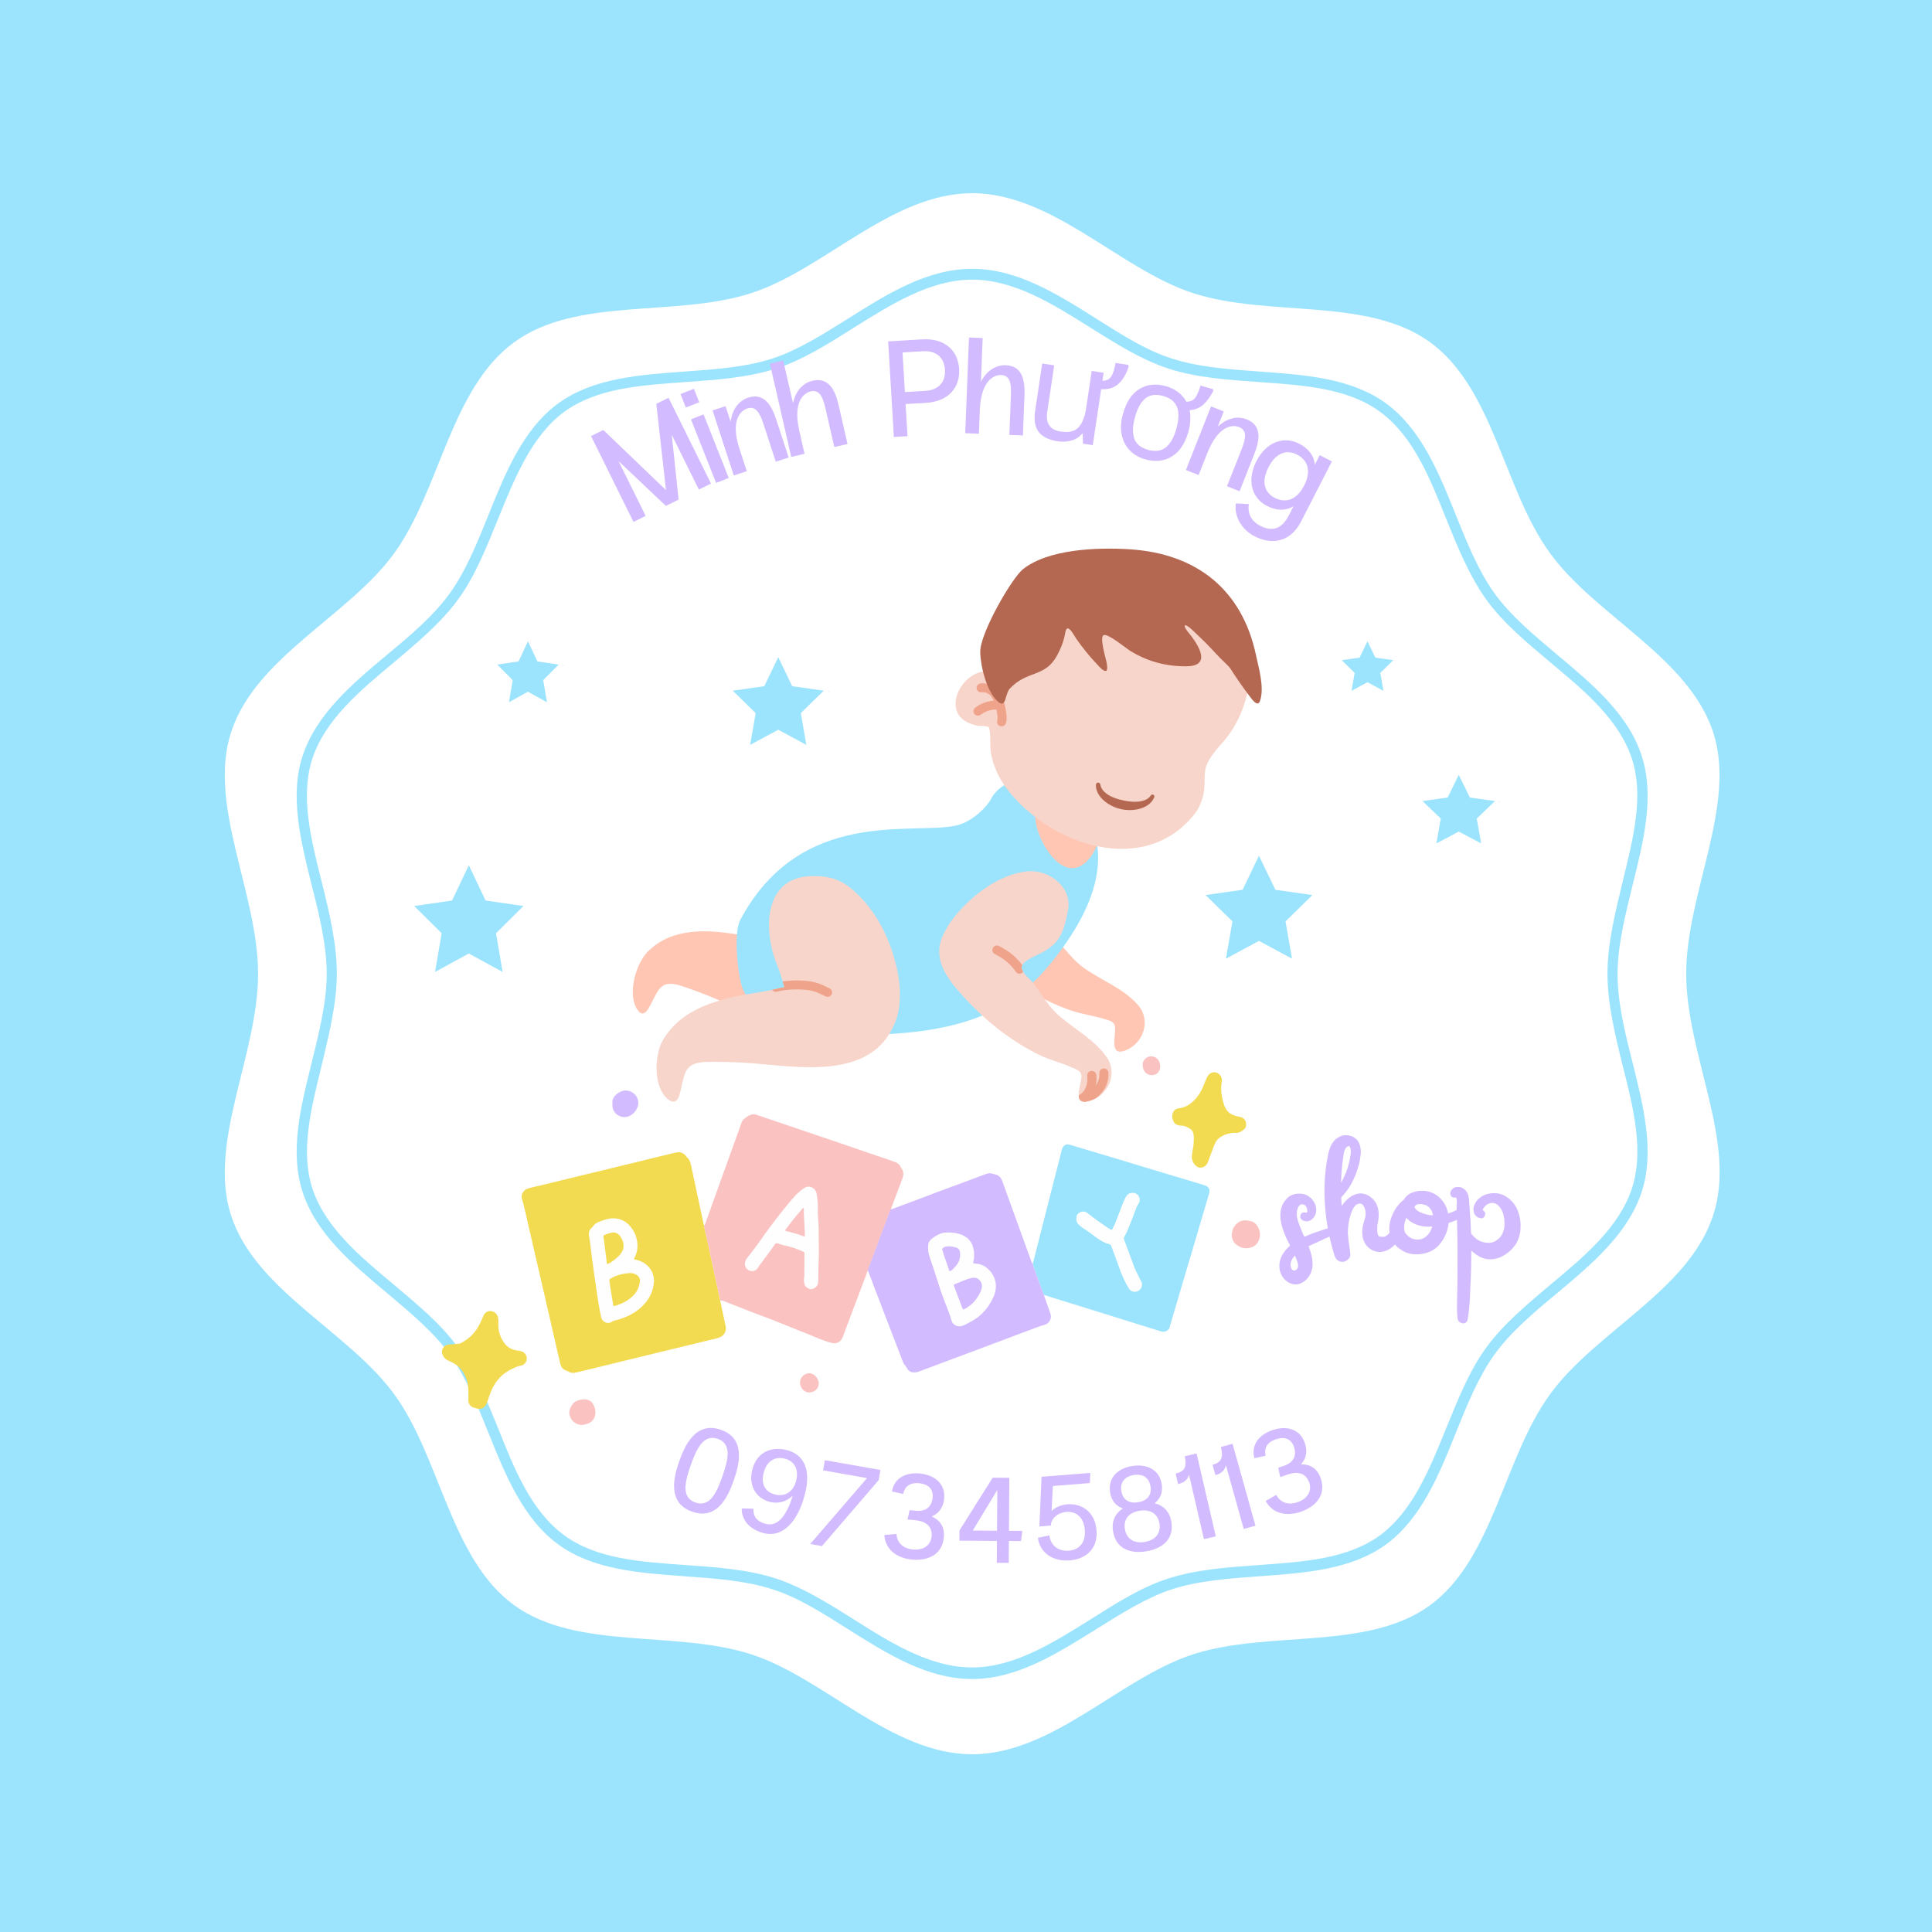 <svg xmlns="http://www.w3.org/2000/svg" xmlns:xlink="http://www.w3.org/1999/xlink" width="500" zoomAndPan="magnify" viewBox="0 0 375 375" height="500" preserveAspectRatio="xMidYMid meet" version="1.0"><defs><g/><clipPath id="d65f848415"><path d="M 43 37.5 L 334 37.5 L 334 340.5 L 43 340.5 Z M 43 37.5 " clip-rule="nonzero"/></clipPath><clipPath id="41ad6614e1"><path d="M 192 183 L 200 183 L 200 190 L 192 190 Z M 192 183 " clip-rule="nonzero"/></clipPath><clipPath id="e6beac8d08"><path d="M 197.469 164.027 L 231.004 193.402 L 211.449 215.379 L 177.914 186.004 Z M 197.469 164.027 " clip-rule="nonzero"/></clipPath><clipPath id="1156f361f8"><path d="M 202.414 184.812 C 205.449 182.988 206.359 181.66 207.301 176.66 C 208.148 172.164 203.637 168.758 199.438 169.125 C 193.812 169.617 187.91 174.281 184.719 178.668 C 184.023 179.629 183.402 180.648 182.941 181.742 C 180.957 186.422 183.973 190.098 187.02 193.457 C 191.137 197.992 196.082 201.988 201.621 204.707 C 203.734 205.746 206.027 206.27 208.164 207.238 C 208.879 207.562 209.77 207.824 209.895 208.715 C 210.098 210.184 207.875 214.559 211.281 213.73 C 215.074 212.812 217.066 208.406 214.797 205.18 C 212.305 201.641 208.52 199.781 205.363 196.977 C 203.516 195.336 202.277 193.164 200.855 191.176 C 200.176 190.23 198.73 189.211 198.348 188.129 C 197.805 186.609 201.543 185.336 202.414 184.812 Z M 202.414 184.812 " clip-rule="evenodd"/></clipPath><clipPath id="547b049660"><path d="M 208 207 L 214 207 L 214 214 L 208 214 Z M 208 207 " clip-rule="nonzero"/></clipPath><clipPath id="1418d762dd"><path d="M 197.469 164.027 L 231.004 193.402 L 211.449 215.379 L 177.914 186.004 Z M 197.469 164.027 " clip-rule="nonzero"/></clipPath><clipPath id="2901417c07"><path d="M 202.414 184.812 C 205.449 182.988 206.359 181.66 207.301 176.66 C 208.148 172.164 203.637 168.758 199.438 169.125 C 193.812 169.617 187.91 174.281 184.719 178.668 C 184.023 179.629 183.402 180.648 182.941 181.742 C 180.957 186.422 183.973 190.098 187.02 193.457 C 191.137 197.992 196.082 201.988 201.621 204.707 C 203.734 205.746 206.027 206.27 208.164 207.238 C 208.879 207.562 209.77 207.824 209.895 208.715 C 210.098 210.184 207.875 214.559 211.281 213.73 C 215.074 212.812 217.066 208.406 214.797 205.18 C 212.305 201.641 208.52 199.781 205.363 196.977 C 203.516 195.336 202.277 193.164 200.855 191.176 C 200.176 190.23 198.73 189.211 198.348 188.129 C 197.805 186.609 201.543 185.336 202.414 184.812 Z M 202.414 184.812 " clip-rule="evenodd"/></clipPath><clipPath id="05efa0318c"><path d="M 208 207 L 216 207 L 216 214 L 208 214 Z M 208 207 " clip-rule="nonzero"/></clipPath><clipPath id="aac9dde4bf"><path d="M 197.469 164.027 L 231.004 193.402 L 211.449 215.379 L 177.914 186.004 Z M 197.469 164.027 " clip-rule="nonzero"/></clipPath><clipPath id="58a92c5048"><path d="M 202.414 184.812 C 205.449 182.988 206.359 181.66 207.301 176.66 C 208.148 172.164 203.637 168.758 199.438 169.125 C 193.812 169.617 187.91 174.281 184.719 178.668 C 184.023 179.629 183.402 180.648 182.941 181.742 C 180.957 186.422 183.973 190.098 187.02 193.457 C 191.137 197.992 196.082 201.988 201.621 204.707 C 203.734 205.746 206.027 206.27 208.164 207.238 C 208.879 207.562 209.77 207.824 209.895 208.715 C 210.098 210.184 207.875 214.559 211.281 213.73 C 215.074 212.812 217.066 208.406 214.797 205.18 C 212.305 201.641 208.52 199.781 205.363 196.977 C 203.516 195.336 202.277 193.164 200.855 191.176 C 200.176 190.23 198.73 189.211 198.348 188.129 C 197.805 186.609 201.543 185.336 202.414 184.812 Z M 202.414 184.812 " clip-rule="evenodd"/></clipPath><clipPath id="77dc9b4039"><path d="M 149 190 L 162 190 L 162 194 L 149 194 Z M 149 190 " clip-rule="nonzero"/></clipPath><clipPath id="1535e52a67"><path d="M 116.723 190.156 L 163.523 165.605 L 180.984 198.359 L 134.18 222.91 Z M 116.723 190.156 " clip-rule="nonzero"/></clipPath><clipPath id="c23ad0eaa4"><path d="M 152.219 191.559 C 151.879 190.297 151.402 188.699 150.887 187.457 C 148.047 180.578 148.301 170.848 156.695 170.102 C 159.676 169.84 162.445 170.355 164.68 172.055 C 169.398 175.637 172.422 181.352 173.848 186.984 C 174.43 189.281 174.773 191.676 174.648 194.047 C 174.566 195.566 174.293 197.074 173.723 198.496 C 169.07 210.074 154.273 206.891 144.711 206.289 C 142.293 206.137 139.871 206.082 137.449 206.109 C 132.371 206.164 133.02 208.562 131.879 212.531 C 131.574 213.598 130.922 214.266 129.863 213.516 C 126.711 211.277 126.965 204.754 128.707 201.828 C 132.355 195.688 139.488 193.879 146.051 192.816 C 147.965 192.504 149.883 192.195 151.754 191.68 C 152.348 191.52 151.816 192.086 152.219 191.559 Z M 152.219 191.559 " clip-rule="evenodd"/></clipPath><clipPath id="9fec9acbc1"><path d="M 85.605 254 L 103 254 L 103 274 L 85.605 274 Z M 85.605 254 " clip-rule="nonzero"/></clipPath><clipPath id="ce9efe6933"><path d="M 239 236 L 244.605 236 L 244.605 243 L 239 243 Z M 239 236 " clip-rule="nonzero"/></clipPath><clipPath id="fc5d7001ec"><path d="M 110 271 L 116 271 L 116 276.641 L 110 276.641 Z M 110 271 " clip-rule="nonzero"/></clipPath><clipPath id="f04fd87135"><path d="M 233.992 166.082 L 255 166.082 L 255 186.332 L 233.992 186.332 Z M 233.992 166.082 " clip-rule="nonzero"/></clipPath><clipPath id="3578c94729"><path d="M 255 166.082 L 255.742 166.082 L 255.742 186.332 L 255 186.332 Z M 255 166.082 " clip-rule="nonzero"/></clipPath><clipPath id="84fb316613"><path d="M 276.109 150.383 L 291 150.383 L 291 163.883 L 276.109 163.883 Z M 276.109 150.383 " clip-rule="nonzero"/></clipPath><clipPath id="0550d51610"><path d="M 290 150.383 L 291.109 150.383 L 291.109 163.883 L 290 163.883 Z M 290 150.383 " clip-rule="nonzero"/></clipPath><clipPath id="a629df284f"><path d="M 96.516 124.457 L 109 124.457 L 109 136.457 L 96.516 136.457 Z M 96.516 124.457 " clip-rule="nonzero"/></clipPath><clipPath id="00fdb6e39b"><path d="M 109 124.457 L 109.266 124.457 L 109.266 136.457 L 109 136.457 Z M 109 124.457 " clip-rule="nonzero"/></clipPath><clipPath id="480fd97e73"><path d="M 142.23 127.543 L 160 127.543 L 160 144.793 L 142.23 144.793 Z M 142.23 127.543 " clip-rule="nonzero"/></clipPath><clipPath id="f8118ddd81"><path d="M 160 127.543 L 160.98 127.543 L 160.98 144.793 L 160 144.793 Z M 160 127.543 " clip-rule="nonzero"/></clipPath><clipPath id="f606e50e00"><path d="M 80.387 167.918 L 102 167.918 L 102 188.918 L 80.387 188.918 Z M 80.387 167.918 " clip-rule="nonzero"/></clipPath><clipPath id="22eb8a7ed6"><path d="M 102 168 L 102.887 168 L 102.887 188.918 L 102 188.918 Z M 102 168 " clip-rule="nonzero"/></clipPath><clipPath id="4078eae8ef"><path d="M 260.418 124.457 L 270.918 124.457 L 270.918 134.207 L 260.418 134.207 Z M 260.418 124.457 " clip-rule="nonzero"/></clipPath><clipPath id="b9e6fd8df5"><path d="M 270 124.457 L 270.918 124.457 L 270.918 134.207 L 270 134.207 Z M 270 124.457 " clip-rule="nonzero"/></clipPath></defs><rect x="-37.5" width="450" fill="#ffffff" y="-37.5" height="450" fill-opacity="1"/><rect x="-37.5" width="450" fill="#ffffff" y="-37.5" height="450" fill-opacity="1"/><rect x="-37.5" width="450" fill="#9ce4fd" y="-37.5" height="450" fill-opacity="1"/><g clip-path="url(#d65f848415)"><path fill="#ffffff" d="M 327.289 189.035 C 327.289 173.375 337.105 156.312 332.547 142.199 C 327.781 127.523 309.691 119.586 300.859 107.367 C 291.887 95.082 289.922 75.418 277.586 66.43 C 265.387 57.582 246.18 61.656 231.527 56.879 C 217.434 52.316 204.324 37.5 188.691 37.5 C 173.059 37.5 159.949 52.316 145.859 56.879 C 131.207 61.656 111.996 57.512 99.801 66.43 C 87.461 75.418 85.426 95.082 76.523 107.367 C 67.691 119.586 49.535 127.523 44.836 142.199 C 40.281 156.312 50.094 173.375 50.094 189.035 C 50.094 204.695 40.281 221.758 44.836 235.871 C 49.535 250.477 67.621 258.414 76.523 270.633 C 85.496 282.918 87.461 302.652 99.801 311.57 C 111.996 320.418 131.207 316.344 145.859 321.121 C 159.949 325.684 173.059 340.5 188.691 340.5 C 204.324 340.5 217.434 325.684 231.527 321.121 C 246.18 316.344 265.387 320.488 277.586 311.57 C 289.855 302.582 291.887 282.918 300.859 270.633 C 309.691 258.414 327.852 250.477 332.547 235.801 C 337.176 221.688 327.289 204.695 327.289 189.035 Z M 327.289 189.035 " fill-opacity="1" fill-rule="nonzero"/></g><path fill="#9ce4fd" d="M 188.691 325.895 C 179.93 325.895 172.148 320.98 164.574 316.203 C 159.598 313.043 154.832 310.023 149.926 308.48 C 144.738 306.793 138.707 306.371 132.891 305.953 C 124.125 305.32 115.082 304.688 108.352 299.773 C 101.551 294.785 98.117 286.359 94.82 278.145 C 92.648 272.738 90.406 267.191 87.25 262.836 C 84.164 258.555 79.609 254.762 75.191 251.039 C 68.391 245.352 61.312 239.453 58.719 231.309 C 56.195 223.512 58.367 214.805 60.469 206.379 C 61.871 200.621 63.414 194.652 63.414 189.035 C 63.414 183.418 61.941 177.449 60.469 171.691 C 58.367 163.266 56.195 154.488 58.719 146.762 C 61.383 138.617 68.391 132.719 75.191 127.031 C 79.609 123.379 84.164 119.516 87.25 115.234 C 90.406 110.879 92.648 105.332 94.82 99.926 C 98.117 91.711 101.551 83.285 108.352 78.297 C 115.082 73.383 124.125 72.75 132.891 72.117 C 138.707 71.699 144.738 71.277 149.926 69.59 C 154.832 67.977 159.527 65.027 164.574 61.867 C 172.148 57.09 179.93 52.176 188.691 52.176 C 197.457 52.176 205.238 57.09 212.809 61.867 C 217.785 65.027 222.555 68.047 227.461 69.59 C 232.648 71.277 238.676 71.699 244.496 72.117 C 253.258 72.75 262.301 73.383 269.031 78.297 C 275.832 83.285 279.27 91.711 282.562 99.926 C 284.734 105.332 286.98 110.879 290.133 115.234 C 293.219 119.516 297.777 123.309 302.191 127.031 C 308.992 132.719 316.074 138.617 318.668 146.762 C 321.191 154.559 319.016 163.266 316.914 171.691 C 315.512 177.449 313.969 183.418 313.969 189.035 C 313.969 194.652 315.441 200.621 316.914 206.379 C 319.016 214.805 321.191 223.582 318.668 231.309 C 316.004 239.453 308.992 245.352 302.191 251.039 C 297.777 254.691 293.219 258.555 290.133 262.836 C 286.98 267.191 284.734 272.738 282.562 278.145 C 279.27 286.359 275.832 294.785 269.031 299.773 C 262.301 304.688 253.258 305.32 244.496 305.953 C 238.676 306.371 232.648 306.793 227.461 308.48 C 222.555 310.094 217.855 313.043 212.809 316.203 C 205.238 320.91 197.457 325.895 188.691 325.895 Z M 188.691 54.281 C 180.559 54.281 172.988 59.059 165.699 63.621 C 160.789 66.711 155.742 69.941 150.555 71.559 C 145.086 73.312 138.988 73.734 133.027 74.156 C 124.195 74.785 115.852 75.348 109.543 79.914 C 103.234 84.547 99.938 92.691 96.715 100.629 C 94.473 106.105 92.227 111.863 88.863 116.426 C 85.566 120.922 80.941 124.785 76.453 128.574 C 69.863 134.051 63.062 139.742 60.609 147.324 C 58.297 154.488 60.262 162.562 62.434 171.129 C 63.906 177.027 65.379 183.137 65.379 188.965 C 65.379 194.793 63.836 200.902 62.434 206.801 C 60.328 215.367 58.297 223.371 60.609 230.605 C 63.062 238.188 69.863 243.879 76.453 249.355 C 80.941 253.145 85.637 257.008 88.863 261.504 C 92.156 266.066 94.473 271.754 96.715 277.301 C 99.871 285.238 103.164 293.383 109.543 298.016 C 115.781 302.582 124.125 303.145 133.027 303.773 C 138.988 304.195 145.156 304.617 150.555 306.371 C 155.742 308.059 160.789 311.219 165.699 314.309 C 172.988 318.941 180.559 323.648 188.691 323.648 C 196.824 323.648 204.395 318.871 211.688 314.309 C 216.594 311.219 221.641 307.988 226.828 306.371 C 232.297 304.617 238.398 304.195 244.355 303.773 C 253.188 303.145 261.531 302.582 267.84 298.016 C 274.148 293.383 277.445 285.238 280.668 277.301 C 282.914 271.824 285.156 266.066 288.523 261.504 C 291.816 257.008 296.445 253.145 300.93 249.355 C 307.52 243.879 314.32 238.188 316.773 230.605 C 319.086 223.441 317.125 215.367 314.953 206.801 C 313.48 200.902 312.008 194.793 312.008 188.965 C 312.008 183.066 313.551 177.027 314.953 171.129 C 317.055 162.562 319.086 154.559 316.773 147.324 C 314.32 139.742 307.52 134.051 300.93 128.574 C 296.445 124.785 291.746 120.922 288.523 116.426 C 285.227 111.863 282.914 106.176 280.668 100.629 C 277.516 92.691 274.219 84.547 267.84 79.914 C 261.602 75.348 253.258 74.785 244.355 74.156 C 238.398 73.734 232.227 73.312 226.828 71.559 C 221.641 69.871 216.594 66.711 211.688 63.621 C 204.324 58.988 196.824 54.281 188.691 54.281 Z M 188.691 54.281 " fill-opacity="1" fill-rule="nonzero"/><path fill="#ffc6b4" d="M 149.031 181.688 C 149.055 180.383 149.094 179.141 148.957 177.801 C 148.203 170.41 154.766 174.262 162.348 176.109 C 165.043 176.766 163.488 165.102 165.023 167.391 C 168.27 172.227 169.477 178.566 169.301 184.348 C 169.227 186.703 168.922 189.078 168.207 191.289 C 167.746 192.707 167.121 194.055 166.258 195.227 C 159.215 204.793 146.992 197.266 138.723 193.785 C 136.633 192.906 134.516 192.113 132.375 191.402 C 127.883 189.91 127.848 192.383 125.832 195.797 C 125.293 196.719 124.547 197.152 123.809 196.121 C 121.598 193.039 123.484 186.926 125.762 184.68 C 130.539 179.969 137.281 180.422 143.332 181.41 C 145.098 181.699 146.867 181.988 148.645 182.074 C 149.207 182.098 150.219 182.238 150.711 181.859 " fill-opacity="1" fill-rule="evenodd"/><path fill="#ffc6b4" d="M 206.148 176.227 C 208.945 174.066 209.695 172.641 210.043 167.57 C 210.355 163.004 205.473 160.145 201.344 160.996 C 195.816 162.133 190.504 167.449 187.852 172.176 C 187.273 173.211 186.777 174.297 186.445 175.438 C 185.027 180.316 188.453 183.617 191.875 186.598 C 196.5 190.625 201.883 194.02 207.703 196.078 C 209.926 196.867 212.262 197.121 214.5 197.836 C 215.25 198.078 216.164 198.23 216.391 199.102 C 216.77 200.539 215.074 205.137 218.359 203.922 C 222.02 202.57 223.477 197.961 220.844 195.023 C 217.953 191.797 213.973 190.391 210.512 187.969 C 208.48 186.555 206.996 184.539 205.348 182.73 C 204.566 181.867 203.008 181.023 202.5 179.996 C 201.785 178.547 205.344 176.848 206.148 176.227 Z M 206.148 176.227 " fill-opacity="1" fill-rule="evenodd"/><path fill="#9ce4fd" d="M 192.074 155.57 C 190.598 157.66 188.047 159.684 185.613 160.227 C 177.133 162.125 155.438 156.598 143.688 178.535 C 142.352 181.027 143.172 188.902 144.039 191.594 C 145.164 195.094 151.918 200.324 153.559 200.422 C 171.43 201.469 189.453 201.473 200.27 190.965 C 202.918 188.395 205.246 185.512 207.309 182.457 C 210.449 177.797 213.176 172.156 213.145 166.418 C 213.117 161.461 210.934 156.375 206.656 153.637 C 202.5 150.98 195.703 149.887 192.602 154.641 " fill-opacity="1" fill-rule="evenodd"/><path fill="#ffc6b4" d="M 201.363 156.441 C 200.512 157.75 201.031 159.895 201.441 161.25 C 202.422 164.512 206.34 170.926 210.543 167.555 C 211.141 167.074 211.633 166.445 212.043 165.812 C 214.258 162.391 215.691 155.039 211.797 152.129 C 207.922 149.234 202.82 155.188 201.676 158.371 " fill-opacity="1" fill-rule="evenodd"/><path fill="#f8d5ca" d="M 202.414 184.812 C 205.449 182.988 206.359 181.66 207.301 176.66 C 208.148 172.164 203.637 168.758 199.438 169.125 C 193.812 169.617 187.91 174.281 184.719 178.668 C 184.023 179.629 183.402 180.648 182.941 181.742 C 180.957 186.422 183.973 190.098 187.02 193.457 C 191.137 197.992 196.082 201.988 201.621 204.707 C 203.734 205.746 206.027 206.27 208.164 207.238 C 208.879 207.562 209.77 207.824 209.895 208.715 C 210.098 210.184 207.875 214.559 211.281 213.73 C 215.074 212.812 217.066 208.406 214.797 205.18 C 212.305 201.641 208.52 199.781 205.363 196.977 C 203.516 195.336 202.277 193.164 200.855 191.176 C 200.176 190.23 198.73 189.211 198.348 188.129 C 197.805 186.609 201.543 185.336 202.414 184.812 Z M 202.414 184.812 " fill-opacity="1" fill-rule="evenodd"/><g clip-path="url(#41ad6614e1)"><g clip-path="url(#e6beac8d08)"><g clip-path="url(#1156f361f8)"><path stroke-linecap="round" transform="matrix(0.123, 0.163, -0.164, 0.122, 229.376, 28.232)" fill="none" stroke-linejoin="round" d="M 536.244 594.114 C 526.569 593.595 517.444 596.016 508.769 600.326 " stroke="#f0a38b" stroke-width="8.63" stroke-opacity="1" stroke-miterlimit="1.5"/></g></g></g><g clip-path="url(#547b049660)"><g clip-path="url(#1418d762dd)"><g clip-path="url(#2901417c07)"><path stroke-linecap="round" transform="matrix(0.123, 0.163, -0.164, 0.122, 229.376, 28.232)" fill="none" stroke-linejoin="round" d="M 667.382 627.204 C 670.313 627.267 670.473 620.452 670.459 618.75 C 670.352 610.853 664.796 603.975 658.261 600.15 " stroke="#f0a38b" stroke-width="8.63" stroke-opacity="1" stroke-miterlimit="1.5"/></g></g></g><g clip-path="url(#05efa0318c)"><g clip-path="url(#aac9dde4bf)"><g clip-path="url(#58a92c5048)"><path stroke-linecap="round" transform="matrix(0.123, 0.163, -0.164, 0.122, 229.376, 28.232)" fill="none" stroke-linejoin="round" d="M 670.576 624.557 C 672.925 622.204 673.426 617.457 673.661 614.37 C 674.401 604.585 671.663 595.207 663.266 589.55 " stroke="#f0a38b" stroke-width="8.63" stroke-opacity="1" stroke-miterlimit="1.5"/></g></g></g><path fill="#f8d5ca" d="M 152.219 191.559 C 151.879 190.297 151.402 188.699 150.887 187.457 C 148.047 180.578 148.301 170.848 156.695 170.102 C 159.676 169.84 162.445 170.355 164.68 172.055 C 169.398 175.637 172.422 181.352 173.848 186.984 C 174.43 189.281 174.773 191.676 174.648 194.047 C 174.566 195.566 174.293 197.074 173.723 198.496 C 169.07 210.074 154.273 206.891 144.711 206.289 C 142.293 206.137 139.871 206.082 137.449 206.109 C 132.371 206.164 133.02 208.562 131.879 212.531 C 131.574 213.598 130.922 214.266 129.863 213.516 C 126.711 211.277 126.965 204.754 128.707 201.828 C 132.355 195.688 139.488 193.879 146.051 192.816 C 147.965 192.504 149.883 192.195 151.754 191.68 C 152.348 191.52 151.816 192.086 152.219 191.559 Z M 152.219 191.559 " fill-opacity="1" fill-rule="evenodd"/><g clip-path="url(#77dc9b4039)"><g clip-path="url(#1535e52a67)"><g clip-path="url(#c23ad0eaa4)"><path stroke-linecap="round" transform="matrix(0.197, -0.057, 0.058, 0.195, 55.198, 88.184)" fill="none" stroke-linejoin="round" d="M 302.04 618.861 C 312.1 618.843 328.967 623.353 337.465 628.816 C 341.184 631.222 344.362 634.19 347.614 637.179 " stroke="#f0a38b" stroke-width="8.57" stroke-opacity="1" stroke-miterlimit="1.5"/></g></g></g><path fill="#f8d5ca" d="M 241.328 123.164 C 242.188 124.477 242.32 126.348 242.473 127.852 C 242.961 132.809 241.746 137.613 239.074 141.812 C 237.656 144.039 235.375 145.875 234.285 148.281 C 233.648 149.684 233.891 151.328 233.766 152.82 C 233.609 154.711 233.008 156.57 231.809 158.07 C 222.133 170.137 204.445 164.152 195.973 153.809 C 194.137 151.566 192.805 148.922 192.312 146.066 C 192.105 144.863 192.391 142.102 191.906 141.156 C 191.758 140.863 189.984 140.934 189.648 140.855 C 187.871 140.461 186.086 139.578 185.609 137.676 C 184.68 133.977 188.797 129.402 192.676 130.418 C 193.652 130.672 194.559 131.246 195.281 131.934 C 195.359 132.004 196.219 133.07 196.25 133.062 C 196.309 133.047 196.25 132.781 196.25 132.766 C 196.129 131.953 196.078 131.145 196.066 130.324 C 196.043 128.531 196.215 126.703 196.75 124.984 C 198.383 119.719 202.441 115.898 207.355 113.555 C 209.402 112.578 211.539 111.824 213.762 111.355 C 215.742 110.938 217.766 110.738 219.789 110.758 C 227.844 110.828 239.824 114.848 241.488 124.016 " fill-opacity="1" fill-rule="evenodd"/><path stroke-linecap="round" transform="matrix(0.186, -0.093, 0.093, 0.182, 57.127, 114.105)" fill="none" stroke-linejoin="round" d="M 530.989 414.207 C 533.707 411.066 535.043 406.269 536.071 402.347 C 538.679 392.377 539.28 381.206 528.398 376.612 " stroke="#f0a38b" stroke-width="8.5" stroke-opacity="1" stroke-miterlimit="1.5"/><path stroke-linecap="round" transform="matrix(0.186, -0.093, 0.093, 0.182, 57.127, 114.105)" fill="none" stroke-linejoin="round" d="M 536.163 400.008 C 534.91 397.968 532.784 397.092 530.59 396.31 C 525.64 394.566 521.083 394.227 515.896 395.113 " stroke="#f0a38b" stroke-width="8.5" stroke-opacity="1" stroke-miterlimit="1.5"/><path fill="#b46851" d="M 223.352 154.418 C 222.855 155.176 221.949 155.488 220.922 155.598 C 220.457 155.645 219.969 155.629 219.469 155.586 C 218.984 155.547 218.5 155.457 218.016 155.355 C 217.434 155.23 216.855 155.082 216.32 154.871 C 215.949 154.727 215.598 154.57 215.273 154.379 C 214.402 153.859 213.727 153.195 213.578 152.301 C 213.562 152.062 213.352 151.883 213.113 151.902 C 212.875 151.918 212.695 152.129 212.715 152.367 C 212.699 153.805 213.637 155.07 215.031 155.98 C 215.793 156.48 216.699 156.871 217.648 157.07 C 218.598 157.273 219.586 157.293 220.484 157.145 C 222.137 156.871 223.5 156.078 224.027 154.77 C 224.125 154.582 224.051 154.352 223.863 154.254 C 223.68 154.16 223.449 154.23 223.352 154.418 Z M 223.352 154.418 " fill-opacity="1" fill-rule="evenodd"/><path fill="#b46851" d="M 236.816 127.711 C 237.461 128.367 238.539 129.34 238.758 129.68 C 239.961 131.551 241.211 133.383 242.562 135.148 C 242.941 135.645 244.117 137.387 244.57 136.051 C 245.445 133.453 244.336 129.727 243.789 127.164 C 241.074 114.391 232.188 107.406 219.176 106.609 C 212.945 106.227 203.539 106.566 198.598 110.445 C 196.395 112.176 190.207 122.91 190.262 126.547 C 190.305 129.277 191.512 134.391 193.797 136.254 C 195.324 137.5 195.074 134.664 195.98 133.684 C 199.367 130.031 202.848 131.582 205.191 127.199 C 205.879 125.918 206.418 124.602 206.695 123.176 C 206.746 122.906 206.828 122.074 207.191 121.98 C 207.727 121.84 208.641 123.605 208.859 123.914 C 210.117 125.711 211.496 127.453 213.023 129.031 C 213.328 129.348 214.105 130.297 214.641 130.23 C 215.109 130.172 214.832 128.852 214.793 128.613 C 214.68 127.863 213.332 123.645 214.234 123.281 C 215.086 122.938 218.516 125.793 219.297 126.277 C 222.668 128.383 226.262 129.348 230.246 129.328 C 234.891 129.301 233.004 125.832 231.215 123.441 C 231.062 123.238 229.676 121.691 229.984 121.406 C 230.324 121.09 232.066 122.891 232.266 123.078 C 234.551 125.191 235.734 126.609 236.816 127.711 Z M 236.816 127.711 " fill-opacity="1" fill-rule="evenodd"/><path fill="#9ce4fd" d="M 200.473 245.293 C 200.879 243.672 201.289 242.074 201.695 240.453 C 202.297 238.094 202.898 235.73 203.5 233.352 C 204.297 230.207 205.094 227.086 205.91 223.941 C 205.988 223.613 206.023 223.281 206.16 222.949 C 206.434 222.285 206.938 221.992 207.637 222.188 C 208.57 222.461 209.5 222.754 210.434 223.027 C 212.395 223.613 214.355 224.195 216.316 224.781 C 217.906 225.25 219.48 225.738 221.074 226.227 C 223.324 226.91 225.578 227.574 227.828 228.258 C 229.188 228.668 230.547 229.074 231.926 229.484 C 232.586 229.68 233.227 229.875 233.887 230.09 C 234.625 230.324 234.918 230.91 234.684 231.672 C 233.789 234.695 232.898 237.723 232.004 240.766 C 231.285 243.188 230.566 245.605 229.848 248.008 C 228.938 251.07 228.043 254.133 227.148 257.18 C 227.113 257.297 227.074 257.414 227.055 257.551 C 226.957 258.23 226.023 258.641 225.422 258.445 C 223.773 257.922 222.102 257.414 220.453 256.906 C 217.852 256.105 215.25 255.285 212.645 254.465 C 209.773 253.566 206.898 252.691 204.027 251.793 C 203.559 251.637 203.094 251.461 202.609 251.363 C 202.453 250.934 202.297 250.523 202.141 250.094 C 201.715 248.922 201.27 247.734 200.84 246.543 C 200.727 246.152 200.492 245.762 200.473 245.293 Z M 221.172 232.922 C 221.266 232.141 220.531 231.516 219.852 231.535 C 219.191 231.535 218.781 231.867 218.492 232.414 C 217.965 233.449 217.617 234.539 217.191 235.613 C 216.82 236.57 216.473 237.547 216.004 238.441 C 215.832 238.773 215.832 238.773 215.52 238.617 C 215.344 238.539 215.191 238.441 215.035 238.348 C 213.773 237.449 212.473 236.59 211.27 235.613 C 211.094 235.457 210.898 235.34 210.664 235.242 C 209.984 234.988 209.113 235.418 208.977 236.121 C 208.879 236.668 208.938 237.176 209.363 237.586 C 209.598 237.82 209.832 238.035 210.102 238.211 C 210.59 238.52 211.055 238.852 211.52 239.184 C 212.16 239.633 212.781 240.141 213.441 240.57 C 213.984 240.922 214.57 241.254 215.211 241.391 C 215.52 241.469 215.656 241.586 215.754 241.859 C 216.336 243.477 216.938 245.098 217.539 246.719 C 217.965 247.852 218.473 248.961 219.113 249.996 C 219.441 250.543 220.082 250.797 220.664 250.621 C 221.305 250.426 221.656 249.898 221.637 249.195 C 221.617 248.941 221.52 248.746 221.402 248.531 C 220.918 247.598 220.414 246.66 220.043 245.664 C 219.402 243.965 218.801 242.25 218.16 240.551 C 218.102 240.375 218.102 240.238 218.199 240.062 C 219.016 238.578 219.559 237 220.16 235.418 C 220.395 234.812 220.566 234.168 220.957 233.621 C 221.113 233.449 221.191 233.195 221.172 232.922 Z M 221.172 232.922 " fill-opacity="1" fill-rule="nonzero"/><path fill="#fffefe" d="M 123.078 244.414 C 123.449 244.531 123.836 244.59 124.188 244.727 C 125.953 245.391 127.078 247.051 126.922 248.844 C 126.809 250.23 126.34 251.48 125.488 252.594 C 124.148 254.328 122.359 255.383 120.281 256.027 C 119.934 256.125 119.602 256.223 119.254 256.301 C 119.078 256.34 118.926 256.398 118.789 256.516 C 118.012 257.082 116.945 256.633 116.711 255.734 C 116.594 255.305 116.496 254.875 116.438 254.465 C 115.992 252.008 115.641 249.508 115.293 247.031 C 115.02 245.137 114.789 243.227 114.555 241.332 C 114.496 240.844 114.418 240.375 114.34 239.906 C 114.227 239.262 114.34 238.695 114.887 238.27 C 114.945 238.23 115 238.172 115.039 238.113 C 115.371 237.527 115.934 237.254 116.516 237.039 C 117.352 236.746 118.188 236.453 119.078 236.453 C 120.418 236.453 121.508 237.039 122.359 238.055 C 123.254 239.105 123.699 240.355 123.738 241.742 C 123.758 242.504 123.582 243.227 123.254 243.906 C 123.195 244.082 123.078 244.219 123.078 244.414 Z M 124.207 248.688 C 124.242 248.066 124.012 247.637 123.293 247.324 C 122.887 247.148 122.457 247.07 122.012 247.109 C 120.75 247.227 119.547 247.539 118.438 248.199 C 118.281 248.297 118.227 248.375 118.266 248.57 C 118.34 249.059 118.398 249.547 118.477 250.055 C 118.633 251.109 118.809 252.145 118.98 253.176 C 119.039 253.566 119.059 253.566 119.43 253.449 C 120.613 253.098 121.699 252.555 122.633 251.715 C 123.547 250.914 124.109 249.918 124.207 248.688 Z M 117.875 245.352 C 118.09 245.312 118.246 245.215 118.418 245.098 C 119.039 244.688 119.621 244.238 120.168 243.691 C 121.215 242.621 121.273 241.43 120.555 240.199 C 120.188 239.555 119.641 239.125 118.848 239.223 C 118.34 239.301 117.855 239.457 117.371 239.652 C 117.137 239.75 117.078 239.887 117.137 240.121 C 117.215 240.473 117.254 240.824 117.293 241.176 C 117.43 242.25 117.547 243.305 117.699 244.375 C 117.738 244.707 117.68 245.039 117.875 245.352 Z M 117.875 245.352 " fill-opacity="1" fill-rule="nonzero"/><path fill="#fffefe" d="M 158.922 240.922 C 158.922 242.504 158.98 243.555 158.902 244.609 C 158.805 245.957 158.863 247.285 158.824 248.629 C 158.805 249.391 158.418 249.879 157.758 250.113 C 157.156 250.328 156.32 249.84 156.164 249.254 C 156.047 248.824 155.988 248.375 156.086 247.91 C 156.125 247.754 156.125 247.598 156.125 247.441 C 156.125 246.113 156.145 244.785 156.145 243.457 C 156.145 242.973 156.145 242.973 155.68 242.777 C 154.516 242.289 153.328 241.898 152.105 241.645 C 151.719 241.566 151.367 241.41 151 241.293 C 150.648 241.195 150.574 241.215 150.379 241.508 C 149.523 242.738 148.629 243.926 147.738 245.117 C 147.543 245.391 147.328 245.645 147.156 245.957 C 146.805 246.602 145.988 246.895 145.234 246.445 C 144.652 246.113 144.418 245.312 144.707 244.648 C 144.922 244.16 145.293 243.77 145.621 243.359 C 146.398 242.387 147.137 241.391 147.836 240.355 C 148.766 238.988 149.777 237.703 150.766 236.375 C 151.621 235.242 152.516 234.148 153.426 233.078 C 154.164 232.199 154.941 231.34 155.891 230.676 C 156.59 230.188 157.156 230.168 157.797 230.539 C 158.301 230.832 158.477 231.34 158.551 231.867 C 158.688 232.727 158.766 233.602 158.746 234.461 C 158.727 235.438 158.805 236.395 158.863 237.352 C 158.961 238.754 158.883 240.102 158.922 240.922 Z M 156.184 240.004 C 156.262 239.887 156.242 239.77 156.223 239.652 C 156.203 239.008 156.184 238.348 156.145 237.703 C 156.105 236.746 155.969 235.789 156.027 234.812 C 156.027 234.695 156.086 234.559 155.93 234.48 C 155.68 234.559 155.582 234.832 155.426 235.008 C 154.418 236.141 153.484 237.352 152.574 238.539 C 152.34 238.852 152.34 238.891 152.707 239.008 C 152.766 239.027 152.824 239.027 152.883 239.047 C 153.855 239.281 154.824 239.516 155.777 239.906 C 155.891 239.926 156.008 240.023 156.184 240.004 Z M 156.184 240.004 " fill-opacity="1" fill-rule="nonzero"/><path fill="#fffefe" d="M 221.172 232.922 C 221.191 233.195 221.113 233.449 220.938 233.68 C 220.547 234.227 220.395 234.852 220.141 235.477 C 219.539 237.039 218.996 238.637 218.18 240.121 C 218.082 240.277 218.082 240.414 218.141 240.609 C 218.781 242.309 219.383 244.023 220.023 245.723 C 220.395 246.719 220.898 247.656 221.383 248.59 C 221.48 248.805 221.598 249 221.617 249.254 C 221.656 249.938 221.305 250.465 220.645 250.68 C 220.062 250.855 219.422 250.621 219.094 250.055 C 218.473 249 217.945 247.91 217.52 246.777 C 216.918 245.156 216.316 243.535 215.734 241.918 C 215.637 241.645 215.5 241.508 215.191 241.449 C 214.551 241.293 213.984 240.98 213.422 240.629 C 212.762 240.199 212.141 239.691 211.5 239.242 C 211.035 238.91 210.57 238.578 210.082 238.27 C 209.812 238.094 209.578 237.859 209.344 237.645 C 208.918 237.234 208.859 236.707 208.957 236.18 C 209.094 235.477 209.969 235.047 210.645 235.301 C 210.859 235.379 211.055 235.516 211.25 235.672 C 212.453 236.648 213.754 237.508 215.016 238.406 C 215.172 238.5 215.324 238.598 215.5 238.676 C 215.812 238.832 215.832 238.832 215.984 238.5 C 216.453 237.586 216.801 236.629 217.172 235.672 C 217.578 234.598 217.945 233.508 218.473 232.473 C 218.762 231.926 219.172 231.594 219.832 231.594 C 220.531 231.516 221.266 232.141 221.172 232.922 Z M 221.172 232.922 " fill-opacity="1" fill-rule="nonzero"/><path fill="#fffefe" d="M 188.918 245.195 C 189.133 245.234 189.367 245.273 189.598 245.273 C 191.406 245.371 193.094 247.266 193.289 249.098 C 193.387 250.016 193.23 250.895 192.84 251.734 C 192.297 252.926 191.598 253.996 190.668 254.914 C 189.949 255.617 189.133 256.184 188.238 256.633 C 187.695 256.926 187.172 257.258 186.551 257.395 C 185.91 257.531 184.938 257.082 184.766 256.457 C 184.164 254.426 183.25 252.516 182.609 250.504 C 182.125 249.039 181.676 247.578 181.211 246.113 C 180.922 245.254 180.609 244.414 180.355 243.535 C 180.184 242.914 180.145 242.27 180.203 241.645 C 180.242 241.098 180.551 240.668 180.977 240.355 C 181.617 239.867 182.297 239.418 183.113 239.281 C 183.695 239.164 184.297 239.184 184.883 239.242 C 185.484 239.301 186.066 239.418 186.648 239.633 C 187.812 240.082 188.59 240.863 188.918 242.094 C 189.172 243.012 189.211 243.926 188.977 244.844 C 188.918 244.961 188.879 245.059 188.918 245.195 Z M 189.094 248.008 C 188.898 248.008 188.707 248.027 188.492 248.086 C 187.367 248.355 186.355 248.883 185.289 249.293 C 185.152 249.352 185.094 249.43 185.152 249.586 C 185.191 249.664 185.211 249.762 185.25 249.859 C 185.754 251.207 186.277 252.574 186.785 253.918 C 186.898 254.25 186.957 254.27 187.25 254.094 C 188.066 253.645 188.805 253.078 189.367 252.32 C 189.891 251.617 190.395 250.875 190.57 249.977 C 190.766 249 190.027 248.008 189.094 248.008 Z M 184.316 246.758 C 184.746 246.641 184.977 246.328 185.27 246.055 C 186.105 245.254 186.473 244.258 186.336 243.109 C 186.297 242.68 186.105 242.367 185.695 242.23 C 185.289 242.074 184.863 241.996 184.434 241.957 C 184.242 241.938 184.027 241.938 183.832 241.957 C 183.484 241.977 183.191 242.113 182.957 242.348 C 182.785 242.543 182.977 242.797 183.035 243.012 C 183.289 244.062 183.734 245.059 184.066 246.113 C 184.125 246.289 184.164 246.523 184.316 246.758 Z M 184.316 246.758 " fill-opacity="1" fill-rule="nonzero"/><path fill="#f2db51" d="M 239.656 219.883 C 238.527 219.902 237.52 220.234 236.625 220.898 C 236.023 221.367 235.75 222.07 235.5 222.754 C 235.148 223.672 234.82 224.586 234.469 225.504 C 234.355 225.816 234.199 226.09 233.926 226.305 C 233.441 226.715 232.684 226.773 232.199 226.344 C 231.598 225.797 231.246 225.113 231.344 224.273 C 231.383 223.863 231.461 223.438 231.539 223.027 C 231.676 222.344 231.715 221.641 231.715 220.938 C 231.734 219.473 231.285 219.102 229.965 218.598 C 229.734 218.5 229.48 218.48 229.227 218.48 C 228.898 218.48 228.586 218.402 228.297 218.246 C 228.141 218.148 227.965 218.031 227.887 217.875 C 227.52 217.23 227.363 216.547 227.734 215.824 C 227.945 215.434 228.277 215.18 228.723 215.141 C 230.375 214.965 231.5 214.012 232.469 212.781 C 233.035 212.059 233.422 211.219 233.75 210.359 C 233.926 209.93 234.102 209.48 234.297 209.074 C 234.703 208.195 235.656 207.863 236.43 208.332 C 236.938 208.645 237.266 209.324 237.148 209.949 C 236.859 211.492 237.109 212.957 237.578 214.418 C 237.945 215.531 238.664 216.293 239.828 216.586 C 240.102 216.664 240.371 216.742 240.645 216.781 C 241.461 216.938 241.926 217.562 241.867 218.383 C 241.848 218.734 241.711 219.023 241.441 219.238 C 240.918 219.648 240.371 220 239.656 219.883 Z M 239.656 219.883 " fill-opacity="1" fill-rule="nonzero"/><g clip-path="url(#9fec9acbc1)"><path fill="#f2db51" d="M 90.926 270.742 C 90.926 269.668 90.887 268.594 90.5 267.562 C 90.012 266.254 89.219 265.219 87.973 264.555 C 87.645 264.379 87.312 264.223 86.965 264.066 C 86.383 263.793 85.973 263.305 85.82 262.684 C 85.605 261.844 86.305 260.965 87.199 260.965 C 87.781 260.965 88.344 260.848 88.906 260.828 C 89.43 260.809 89.84 260.477 90.246 260.223 C 91.742 259.285 92.73 257.957 93.41 256.34 C 93.566 255.988 93.723 255.617 93.895 255.266 C 94.227 254.602 94.887 254.406 95.352 254.484 C 96.031 254.582 96.555 255.109 96.672 255.754 C 96.77 256.281 96.73 256.809 96.73 257.336 C 96.75 258.426 97.082 259.422 97.645 260.34 C 98.285 261.375 99.215 262 100.441 262.137 C 100.691 262.156 100.965 262.215 101.215 262.293 C 101.875 262.527 102.285 263.109 102.246 263.754 C 102.207 264.398 101.742 264.984 101.062 265.082 C 100.652 265.141 100.285 265.297 99.914 265.453 C 97.684 266.352 96.148 267.949 95.254 270.195 C 95.043 270.723 94.867 271.25 94.691 271.777 C 94.574 272.129 94.461 272.48 94.246 272.789 C 93.859 273.375 93.254 273.59 92.574 273.395 C 92.422 273.355 92.285 273.297 92.129 273.258 C 91.352 273.102 90.926 272.574 90.906 271.777 C 90.926 271.465 90.926 271.113 90.926 270.742 Z M 90.926 270.742 " fill-opacity="1" fill-rule="nonzero"/></g><path fill="#f2db51" d="M 139.777 252.398 C 140.047 253.703 140.34 255.012 140.613 256.32 C 140.691 256.711 140.785 257.102 140.863 257.512 C 141.039 258.348 140.555 259.207 139.758 259.559 C 139.156 259.812 138.516 259.91 137.875 260.066 C 134.223 260.965 130.574 261.844 126.941 262.723 C 123.059 263.656 119.176 264.613 115.293 265.57 C 114.168 265.844 113.039 266.117 111.895 266.391 C 111.352 266.527 110.828 266.527 110.324 266.215 C 110.227 266.156 110.129 266.117 110.031 266.078 C 109.312 265.883 108.906 265.395 108.75 264.672 C 108.535 263.754 108.324 262.855 108.109 261.941 C 107.703 260.125 107.293 258.328 106.867 256.516 C 106.188 253.547 105.508 250.562 104.809 247.578 C 103.914 243.73 103.043 239.887 102.148 236.062 C 101.973 235.301 101.797 234.539 101.625 233.777 C 101.566 233.547 101.508 233.293 101.41 233.059 C 100.984 232.023 101.469 230.969 102.555 230.656 C 103.254 230.461 103.973 230.305 104.672 230.148 C 106.73 229.66 108.77 229.152 110.828 228.648 C 113.68 227.965 116.516 227.262 119.371 226.578 C 123.098 225.66 126.848 224.762 130.574 223.844 C 130.809 223.789 131.059 223.75 131.293 223.691 C 132.051 223.516 132.672 223.789 133.137 224.371 C 133.215 224.449 133.254 224.566 133.332 224.625 C 133.836 225.016 133.992 225.582 134.125 226.168 C 134.652 228.688 135.195 231.203 135.738 233.699 C 136.012 234.93 136.262 236.16 136.535 237.41 C 136.574 237.566 136.613 237.703 136.652 237.859 C 136.652 237.898 136.652 237.918 136.652 237.957 C 137.117 240.043 137.582 242.152 138.031 244.238 C 138.613 246.992 139.195 249.703 139.777 252.398 Z M 123.078 244.414 C 123.059 244.219 123.195 244.082 123.254 243.926 C 123.582 243.246 123.758 242.504 123.738 241.762 C 123.699 240.375 123.254 239.125 122.359 238.074 C 121.508 237.059 120.438 236.492 119.078 236.473 C 118.168 236.473 117.332 236.746 116.516 237.059 C 115.934 237.273 115.371 237.547 115.039 238.133 C 115 238.191 114.945 238.25 114.887 238.289 C 114.34 238.715 114.227 239.262 114.34 239.926 C 114.438 240.395 114.496 240.883 114.555 241.352 C 114.789 243.246 115.02 245.156 115.293 247.051 C 115.641 249.527 115.992 252.008 116.438 254.484 C 116.516 254.914 116.613 255.344 116.711 255.754 C 116.945 256.652 118.012 257.102 118.789 256.535 C 118.926 256.438 119.078 256.359 119.254 256.32 C 119.602 256.242 119.953 256.145 120.281 256.047 C 122.34 255.402 124.148 254.348 125.488 252.613 C 126.34 251.52 126.809 250.25 126.922 248.863 C 127.078 247.07 125.934 245.391 124.188 244.746 C 123.836 244.59 123.449 244.531 123.078 244.414 Z M 123.078 244.414 " fill-opacity="1" fill-rule="nonzero"/><path fill="#f2db51" d="M 124.207 248.688 C 124.109 249.918 123.547 250.914 122.652 251.715 C 121.719 252.555 120.633 253.098 119.449 253.449 C 119.078 253.547 119.059 253.566 119 253.176 C 118.828 252.145 118.672 251.09 118.496 250.055 C 118.418 249.566 118.359 249.059 118.281 248.57 C 118.246 248.375 118.32 248.297 118.457 248.199 C 119.547 247.539 120.77 247.227 122.031 247.109 C 122.457 247.07 122.902 247.129 123.312 247.324 C 124.012 247.656 124.242 248.066 124.207 248.688 Z M 124.207 248.688 " fill-opacity="1" fill-rule="nonzero"/><path fill="#f2db51" d="M 117.875 245.352 C 117.68 245.039 117.738 244.707 117.699 244.395 C 117.547 243.34 117.43 242.27 117.293 241.195 C 117.254 240.844 117.215 240.492 117.137 240.141 C 117.098 239.906 117.137 239.75 117.371 239.672 C 117.855 239.496 118.34 239.32 118.848 239.242 C 119.641 239.125 120.188 239.574 120.555 240.219 C 121.273 241.469 121.215 242.641 120.168 243.711 C 119.641 244.258 119.059 244.707 118.418 245.117 C 118.246 245.215 118.07 245.312 117.875 245.352 Z M 117.875 245.352 " fill-opacity="1" fill-rule="nonzero"/><g clip-path="url(#ce9efe6933)"><path fill="#fac2c1" d="M 244.547 239.652 C 244.547 240.98 243.789 241.996 242.449 242.23 C 241.5 242.406 240.703 242.152 239.984 241.586 C 239.402 241.137 239.09 240.473 239.09 239.75 C 239.09 239.086 239.285 238.426 239.711 237.879 C 240.082 237.391 240.586 237.039 241.207 236.922 C 241.305 236.902 241.383 236.883 241.48 236.883 C 241.906 236.844 242.352 236.922 242.762 237.02 C 243.691 237.254 244.18 237.957 244.449 238.852 C 244.527 239.125 244.605 239.418 244.547 239.652 Z M 244.547 239.652 " fill-opacity="1" fill-rule="nonzero"/></g><path fill="#fac2c1" d="M 221.812 206.789 C 221.656 205.695 222.898 204.66 224.102 205.168 C 224.742 205.441 225.094 206.008 225.168 206.691 C 225.207 207.004 225.227 207.316 225.113 207.609 C 224.801 208.332 224.297 208.684 223.539 208.684 C 222.82 208.684 222.199 208.234 221.945 207.551 C 221.832 207.297 221.812 207.043 221.812 206.789 Z M 221.812 206.789 " fill-opacity="1" fill-rule="nonzero"/><g clip-path="url(#fc5d7001ec)"><path fill="#fac2c1" d="M 112.926 276.578 C 111.469 276.52 110.594 275.465 110.496 274.254 C 110.457 273.746 110.691 273.316 110.926 272.887 C 111.215 272.344 111.664 271.973 112.246 271.797 C 112.848 271.621 113.449 271.523 114.07 271.699 C 114.594 271.855 114.98 272.188 115.195 272.672 C 115.469 273.238 115.66 273.844 115.547 274.508 C 115.312 275.895 114.438 276.266 113.586 276.461 C 113.352 276.52 113.137 276.617 112.926 276.578 Z M 112.926 276.578 " fill-opacity="1" fill-rule="nonzero"/></g><path fill="#fac2c1" d="M 155.289 268.301 C 155.215 267.582 155.988 266.566 157.059 266.547 C 158.105 266.527 158.941 267.715 158.922 268.516 C 158.902 269.531 158.086 270.254 157.098 270.273 C 156.027 270.293 155.23 269.258 155.289 268.301 Z M 155.289 268.301 " fill-opacity="1" fill-rule="nonzero"/><path fill="#fac2c1" d="M 139.777 252.398 C 139.195 249.684 138.633 246.992 138.031 244.277 C 137.582 242.191 137.117 240.082 136.652 237.996 C 136.652 237.977 136.652 237.938 136.652 237.898 C 136.805 237.781 136.863 237.586 136.922 237.41 C 137.68 235.32 138.418 233.215 139.176 231.125 C 140.125 228.492 141.078 225.855 142.027 223.223 C 142.594 221.66 143.156 220.078 143.719 218.52 C 143.875 218.09 143.973 217.602 144.34 217.27 C 144.746 216.898 145.176 216.586 145.699 216.391 C 146.047 216.254 146.438 216.254 146.805 216.371 C 150.98 217.777 155.176 219.199 159.348 220.625 C 161.289 221.289 163.25 221.953 165.211 222.617 C 167.152 223.281 169.078 223.961 171.02 224.605 C 171.852 224.879 172.688 225.191 173.523 225.465 C 174.145 225.66 174.629 226.012 174.883 226.637 C 174.902 226.695 174.941 226.754 174.98 226.793 C 175.465 227.438 175.406 228.121 175.133 228.82 C 174.395 230.773 173.66 232.727 172.922 234.676 C 172.281 236.375 171.621 238.074 171 239.77 C 170.32 241.605 169.621 243.438 168.941 245.273 C 168.785 245.684 168.551 246.094 168.531 246.562 C 168.262 246.836 168.223 247.227 168.086 247.559 C 167.387 249.41 166.688 251.246 165.988 253.098 C 165.348 254.797 164.707 256.516 164.066 258.211 C 163.91 258.641 163.738 259.09 163.582 259.52 C 163.406 259.93 163.172 260.281 162.785 260.516 C 162.359 260.77 161.891 260.77 161.426 260.652 C 159.719 260.242 158.145 259.48 156.516 258.816 C 154.941 258.191 153.367 257.59 151.816 256.945 C 149.059 255.793 146.223 254.836 143.445 253.703 C 142.438 253.293 141.406 252.887 140.379 252.496 C 140.164 252.477 139.973 252.398 139.777 252.398 Z M 158.922 240.922 C 158.883 240.102 158.961 238.754 158.863 237.41 C 158.785 236.453 158.707 235.477 158.746 234.52 C 158.766 233.641 158.688 232.785 158.551 231.926 C 158.477 231.398 158.281 230.891 157.797 230.598 C 157.156 230.207 156.59 230.246 155.891 230.734 C 154.941 231.398 154.164 232.258 153.426 233.137 C 152.516 234.207 151.621 235.301 150.766 236.434 C 149.777 237.762 148.766 239.047 147.836 240.414 C 147.137 241.43 146.379 242.426 145.621 243.418 C 145.293 243.828 144.922 244.219 144.707 244.707 C 144.418 245.371 144.652 246.172 145.234 246.504 C 146.008 246.953 146.805 246.66 147.156 246.016 C 147.328 245.703 147.523 245.449 147.738 245.176 C 148.629 243.984 149.523 242.797 150.379 241.566 C 150.574 241.273 150.668 241.254 151 241.352 C 151.367 241.469 151.738 241.625 152.105 241.703 C 153.348 241.938 154.535 242.348 155.68 242.836 C 156.125 243.031 156.145 243.012 156.145 243.516 C 156.145 244.844 156.145 246.172 156.125 247.5 C 156.125 247.656 156.125 247.812 156.086 247.969 C 155.988 248.414 156.047 248.863 156.164 249.312 C 156.34 249.898 157.156 250.387 157.758 250.172 C 158.418 249.938 158.805 249.449 158.824 248.688 C 158.863 247.344 158.824 246.016 158.902 244.668 C 158.98 243.555 158.922 242.504 158.922 240.922 Z M 158.922 240.922 " fill-opacity="1" fill-rule="nonzero"/><path fill="#fac2c1" d="M 156.184 240.004 C 156.027 240.023 155.91 239.926 155.777 239.887 C 154.844 239.516 153.875 239.281 152.883 239.027 C 152.824 239.008 152.766 239.008 152.707 238.988 C 152.34 238.871 152.34 238.852 152.574 238.52 C 153.484 237.312 154.418 236.102 155.426 234.988 C 155.582 234.812 155.68 234.559 155.93 234.461 C 156.066 234.539 156.027 234.695 156.027 234.793 C 155.988 235.77 156.105 236.727 156.145 237.684 C 156.184 238.328 156.203 238.988 156.223 239.633 C 156.223 239.77 156.242 239.887 156.184 240.004 Z M 156.184 240.004 " fill-opacity="1" fill-rule="nonzero"/><path fill="#d2bbff" d="M 118.867 214.184 C 118.75 213.211 119.352 212.547 120.148 212.059 C 120.98 211.551 121.875 211.512 122.75 212.039 C 123.738 212.645 124.188 213.914 123.699 215.004 C 123.41 215.688 122.941 216.195 122.281 216.566 C 120.906 217.328 118.809 216.371 118.867 214.457 C 118.867 214.398 118.867 214.32 118.867 214.184 Z M 118.867 214.184 " fill-opacity="1" fill-rule="nonzero"/><path fill="#d2bbff" d="M 200.473 245.293 C 200.492 245.762 200.727 246.152 200.859 246.582 C 201.27 247.773 201.715 248.941 202.16 250.133 C 202.316 250.562 202.473 250.973 202.629 251.402 C 203.035 252.555 203.441 253.723 203.852 254.875 C 203.969 255.207 204.043 255.559 203.93 255.93 C 203.734 256.535 203.367 256.984 202.742 257.141 C 201.539 257.473 200.414 257.977 199.25 258.387 C 197.988 258.836 196.766 259.324 195.5 259.793 C 193.52 260.535 191.559 261.277 189.578 262.02 C 188.184 262.547 186.766 263.07 185.348 263.598 C 183.598 264.262 181.832 264.926 180.086 265.57 C 179.484 265.805 178.863 266.02 178.262 266.254 C 177.988 266.352 177.715 266.391 177.445 266.391 C 176.766 266.391 176.301 266.078 175.988 265.492 C 175.891 265.297 175.773 265.121 175.621 264.945 C 175.426 264.75 175.328 264.496 175.23 264.262 C 174.785 263.109 174.34 261.961 173.91 260.828 C 172.941 258.27 171.949 255.715 170.961 253.156 C 170.145 251.031 169.348 248.922 168.531 246.797 C 168.512 246.738 168.492 246.68 168.473 246.621 C 168.473 246.152 168.707 245.762 168.883 245.332 C 169.582 243.496 170.262 241.664 170.941 239.828 C 171.562 238.133 172.223 236.434 172.863 234.734 C 173.27 234.676 173.66 234.48 174.047 234.344 C 176.844 233.312 179.621 232.258 182.395 231.203 C 184.203 230.52 186.008 229.875 187.793 229.211 C 188.977 228.781 190.145 228.336 191.328 227.887 C 191.715 227.75 192.086 227.652 192.492 227.789 C 192.668 227.848 192.859 227.867 193.035 227.906 C 193.754 228.062 194.258 228.473 194.512 229.172 C 195.348 231.496 196.199 233.816 197.035 236.141 C 197.715 238.016 198.395 239.887 199.074 241.762 C 199.441 242.797 199.832 243.828 200.199 244.883 C 200.316 245.02 200.336 245.195 200.473 245.293 Z M 188.918 245.195 C 188.863 245.059 188.918 244.961 188.938 244.863 C 189.152 243.926 189.133 243.031 188.879 242.113 C 188.551 240.883 187.773 240.102 186.609 239.652 C 186.047 239.438 185.445 239.301 184.844 239.262 C 184.258 239.203 183.676 239.184 183.074 239.301 C 182.262 239.457 181.582 239.906 180.941 240.375 C 180.512 240.688 180.203 241.117 180.164 241.664 C 180.125 242.289 180.145 242.934 180.316 243.555 C 180.57 244.434 180.883 245.273 181.172 246.133 C 181.656 247.598 182.105 249.059 182.59 250.523 C 183.25 252.535 184.164 254.445 184.746 256.477 C 184.918 257.102 185.91 257.57 186.531 257.414 C 187.152 257.277 187.676 256.926 188.219 256.652 C 189.113 256.203 189.93 255.637 190.648 254.934 C 191.578 254.016 192.277 252.945 192.824 251.754 C 193.211 250.914 193.367 250.035 193.27 249.117 C 193.074 247.266 191.387 245.391 189.578 245.293 C 189.387 245.254 189.152 245.234 188.918 245.195 Z M 188.918 245.195 " fill-opacity="1" fill-rule="nonzero"/><path fill="#d2bbff" d="M 189.094 248.008 C 190.027 248.008 190.766 249 190.57 249.957 C 190.375 250.855 189.891 251.598 189.367 252.301 C 188.805 253.059 188.066 253.625 187.25 254.074 C 186.957 254.23 186.918 254.23 186.785 253.898 C 186.277 252.555 185.754 251.188 185.25 249.84 C 185.211 249.742 185.191 249.664 185.152 249.566 C 185.094 249.41 185.152 249.332 185.289 249.273 C 186.355 248.863 187.387 248.336 188.492 248.066 C 188.707 248.027 188.898 248.027 189.094 248.008 Z M 189.094 248.008 " fill-opacity="1" fill-rule="nonzero"/><path fill="#d2bbff" d="M 184.316 246.758 C 184.164 246.523 184.125 246.289 184.066 246.074 C 183.754 245.039 183.289 244.043 183.035 242.973 C 182.977 242.758 182.785 242.504 182.957 242.309 C 183.172 242.074 183.484 241.938 183.832 241.918 C 184.027 241.918 184.242 241.898 184.434 241.918 C 184.863 241.957 185.289 242.035 185.695 242.191 C 186.105 242.348 186.297 242.66 186.336 243.07 C 186.473 244.238 186.105 245.215 185.27 246.016 C 184.977 246.328 184.727 246.641 184.316 246.758 Z M 184.316 246.758 " fill-opacity="1" fill-rule="nonzero"/><g clip-path="url(#f04fd87135)"><path fill="#9ce4fd" d="M 244.367 166.102 L 247.551 172.707 L 254.742 173.73 L 249.52 178.836 L 250.781 186.078 L 244.367 182.625 L 237.953 186.078 L 239.219 178.836 L 233.992 173.73 L 241.184 172.707 Z M 244.367 166.102 " fill-opacity="1" fill-rule="evenodd"/></g><g clip-path="url(#3578c94729)"><path fill="#9ce4fd" d="M 266.246 166.32 L 269.426 172.93 L 276.621 173.953 L 271.395 179.059 L 272.656 186.301 L 266.246 182.848 L 259.832 186.301 L 261.094 179.059 L 255.867 173.953 L 263.062 172.93 Z M 266.246 166.32 " fill-opacity="1" fill-rule="evenodd"/></g><g fill="#d2bbff" fill-opacity="1"><g transform="translate(246.511, 252.089)"><g><path d="M 12.125 -13.969 C 12.531 -14.082 12.812 -13.945 12.969 -13.562 C 13.125 -13.176 13.035 -12.863 12.703 -12.625 C 12.504 -12.508 11.938 -12.242 11 -11.828 C 10.758 -11.734 10.438 -11.582 10.031 -11.375 C 9.625 -11.176 9.359 -11.051 9.234 -11 C 9.066 -10.926 8.785 -10.801 8.391 -10.625 C 7.992 -10.445 7.688 -10.305 7.469 -10.203 C 8.477 -7.773 8.523 -5.852 7.609 -4.438 C 7.223 -3.812 6.711 -3.348 6.078 -3.047 C 5.441 -2.742 4.801 -2.703 4.156 -2.922 C 3.531 -3.117 3.004 -3.492 2.578 -4.047 C 2.16 -4.598 1.914 -5.195 1.844 -5.844 C 1.645 -7.457 2.328 -8.945 3.891 -10.312 C 3.891 -10.312 3.879 -10.328 3.859 -10.359 C 3.836 -10.398 3.828 -10.438 3.828 -10.469 C 3.441 -11.207 3.18 -11.734 3.047 -12.047 C 2.91 -12.359 2.734 -12.82 2.516 -13.438 C 2.305 -14.051 2.164 -14.609 2.094 -15.109 C 1.801 -16.961 2.223 -18.441 3.359 -19.547 C 3.836 -20.035 4.484 -20.316 5.297 -20.391 C 6.117 -20.461 6.816 -20.316 7.391 -19.953 C 7.922 -19.641 8.332 -19.195 8.625 -18.625 C 8.914 -18.062 9.023 -17.484 8.953 -16.891 C 8.848 -16.211 8.523 -15.688 7.984 -15.312 C 7.441 -14.938 6.859 -14.93 6.234 -15.297 C 5.879 -15.555 5.781 -15.883 5.938 -16.281 C 6.094 -16.688 6.398 -16.836 6.859 -16.734 C 7.141 -16.66 7.27 -16.797 7.25 -17.141 C 7.195 -17.598 7.031 -17.945 6.75 -18.188 C 6.695 -18.207 6.66 -18.219 6.641 -18.219 C 6.086 -18.508 5.664 -18.289 5.375 -17.562 C 5.281 -17.32 5.223 -17.051 5.203 -16.75 C 5.191 -16.457 5.203 -16.18 5.234 -15.922 C 5.273 -15.672 5.348 -15.367 5.453 -15.016 C 5.566 -14.672 5.66 -14.398 5.734 -14.203 C 5.805 -14.016 5.914 -13.754 6.062 -13.422 C 6.113 -13.328 6.141 -13.254 6.141 -13.203 C 6.254 -12.91 6.43 -12.516 6.672 -12.016 C 7.422 -12.379 8.238 -12.703 9.125 -12.984 C 11.07 -13.641 12.07 -13.969 12.125 -13.969 Z M 5.453 -6.312 C 5.492 -6.695 5.301 -7.348 4.875 -8.266 C 4.875 -8.285 4.863 -8.305 4.844 -8.328 C 4.832 -8.359 4.828 -8.383 4.828 -8.406 C 4.129 -7.613 3.867 -6.867 4.047 -6.172 C 4.16 -5.66 4.406 -5.438 4.781 -5.5 C 5.156 -5.562 5.379 -5.832 5.453 -6.312 Z M 5.453 -6.312 "/></g></g></g><g fill="#d2bbff" fill-opacity="1"><g transform="translate(255.999, 252.089)"><g><path d="M 14.75 -14.5 C 14.988 -14.957 15.344 -15.07 15.812 -14.844 C 16.289 -14.613 16.477 -14.258 16.375 -13.781 C 16.207 -12.77 15.785 -11.828 15.109 -10.953 C 14.441 -10.078 13.66 -9.504 12.766 -9.234 C 11.973 -8.992 11.203 -9.047 10.453 -9.391 C 9.711 -9.742 9.16 -10.297 8.797 -11.047 C 8.391 -11.91 8.305 -12.977 8.547 -14.25 C 8.598 -14.445 8.688 -14.758 8.812 -15.188 C 8.945 -15.625 9.023 -15.938 9.047 -16.125 C 9.078 -16.32 9.066 -16.66 9.016 -17.141 C 8.797 -18.004 8.461 -18.445 8.016 -18.469 C 7.242 -18.52 6.629 -17.82 6.172 -16.375 C 5.785 -15.176 5.602 -13.953 5.625 -12.703 C 5.656 -12.316 5.691 -11.895 5.734 -11.438 C 5.785 -10.977 5.852 -10.492 5.938 -9.984 C 6.02 -9.484 6.07 -9.066 6.094 -8.734 C 6.145 -8.348 6.023 -8.008 5.734 -7.719 C 5.441 -7.426 5.117 -7.242 4.766 -7.172 C 4.379 -7.129 4.031 -7.211 3.719 -7.422 C 3.406 -7.641 3.188 -7.93 3.062 -8.297 C 1.977 -11.711 1.344 -15.148 1.156 -18.609 C 0.957 -21.711 1.148 -24.758 1.734 -27.75 C 2.023 -29.281 2.539 -30.359 3.281 -30.984 C 3.832 -31.441 4.422 -31.695 5.047 -31.75 C 5.672 -31.801 6.285 -31.645 6.891 -31.281 C 7.367 -30.969 7.707 -30.52 7.906 -29.938 C 8.113 -29.363 8.18 -28.734 8.109 -28.047 C 8.047 -27.359 7.941 -26.734 7.797 -26.172 C 7.648 -25.609 7.477 -25.051 7.281 -24.5 C 6.52 -22.457 5.535 -20.859 4.328 -19.703 C 4.348 -19.117 4.383 -18.551 4.438 -18 C 4.801 -18.602 5.285 -19.141 5.891 -19.609 C 6.504 -20.078 7.125 -20.348 7.75 -20.422 C 7.852 -20.441 7.941 -20.453 8.016 -20.453 C 8.68 -20.453 9.301 -20.254 9.875 -19.859 C 10.457 -19.461 10.895 -18.961 11.188 -18.359 C 11.688 -17.305 11.742 -15.961 11.359 -14.328 C 11.285 -13.391 11.32 -12.75 11.469 -12.406 L 11.547 -12.266 C 11.566 -12.211 11.586 -12.176 11.609 -12.156 L 11.688 -12.125 C 11.758 -12.102 11.859 -12.078 11.984 -12.047 C 11.984 -12.047 12.016 -12.039 12.078 -12.031 C 12.148 -12.02 12.203 -12.016 12.234 -12.016 C 12.305 -12.016 12.461 -12.023 12.703 -12.047 L 12.812 -12.047 C 12.957 -12.117 13.113 -12.227 13.281 -12.375 C 13.738 -12.738 14.227 -13.445 14.75 -14.5 Z M 5.016 -28.859 C 4.891 -28.566 4.789 -28.109 4.719 -27.484 C 4.477 -25.879 4.336 -24.223 4.297 -22.516 C 5.016 -23.766 5.531 -25.051 5.844 -26.375 C 6.301 -28.27 6.301 -29.363 5.844 -29.656 C 5.82 -29.656 5.785 -29.645 5.734 -29.625 C 5.586 -29.57 5.469 -29.508 5.375 -29.438 C 5.25 -29.32 5.129 -29.129 5.016 -28.859 Z M 5.016 -28.859 "/></g></g></g><g fill="#d2bbff" fill-opacity="1"><g transform="translate(268.877, 252.089)"><g><path d="M 14.828 -17.859 C 15.211 -18.172 15.57 -18.164 15.906 -17.844 C 16.25 -17.52 16.266 -17.164 15.953 -16.781 C 15.18 -15.883 13.961 -15.195 12.297 -14.719 C 12.129 -13.062 11.492 -11.617 10.391 -10.391 C 9.742 -9.672 8.938 -9.172 7.969 -8.891 C 7.008 -8.617 6.07 -8.551 5.156 -8.688 C 4.238 -8.832 3.391 -9.211 2.609 -9.828 C 1.828 -10.441 1.297 -11.227 1.016 -12.188 C 0.648 -13.32 0.723 -14.566 1.234 -15.922 C 1.754 -17.285 2.547 -18.391 3.609 -19.234 C 4.016 -19.953 4.66 -20.445 5.547 -20.719 C 6.441 -21 7.32 -21.047 8.188 -20.859 C 9.219 -20.641 10.094 -20.141 10.812 -19.359 C 11.539 -18.578 12 -17.656 12.188 -16.594 C 12.188 -16.594 12.203 -16.582 12.234 -16.562 C 13.266 -16.875 14.129 -17.305 14.828 -17.859 Z M 7 -18.359 C 6.352 -18.43 5.93 -18.289 5.734 -17.938 C 5.66 -17.758 5.734 -17.566 5.953 -17.359 C 6.316 -16.941 7.07 -16.594 8.219 -16.312 C 8.531 -16.238 8.879 -16.203 9.266 -16.203 C 9.023 -17.547 8.27 -18.266 7 -18.359 Z M 5.922 -11.516 C 6.953 -11.367 7.816 -11.773 8.516 -12.734 C 8.773 -13.098 8.977 -13.531 9.125 -14.031 C 7.801 -13.883 6.562 -14.102 5.406 -14.688 C 4.883 -14.945 4.441 -15.297 4.078 -15.734 C 3.859 -15.148 3.727 -14.656 3.688 -14.25 C 3.656 -13.938 3.656 -13.672 3.688 -13.453 C 3.688 -13.285 3.707 -13.156 3.75 -13.062 C 3.82 -12.895 3.914 -12.738 4.031 -12.594 C 4.156 -12.445 4.285 -12.312 4.422 -12.188 C 4.555 -12.07 4.707 -11.961 4.875 -11.859 C 5.039 -11.766 5.207 -11.688 5.375 -11.625 C 5.539 -11.57 5.723 -11.535 5.922 -11.516 Z M 5.922 -11.516 "/></g></g></g><g fill="#d2bbff" fill-opacity="1"><g transform="translate(281.611, 252.089)"><g><path d="M 7.5 -20.422 C 8.727 -20.641 9.828 -20.426 10.797 -19.781 C 11.773 -19.145 12.484 -18.301 12.922 -17.25 C 13.367 -16.207 13.57 -15.066 13.531 -13.828 C 13.5 -12.598 13.188 -11.516 12.594 -10.578 C 11.938 -9.609 11.098 -8.848 10.078 -8.297 C 9.055 -7.742 7.992 -7.551 6.891 -7.719 C 5.973 -7.863 5 -8.406 3.969 -9.344 C 3.969 -7.344 3.93 -5.422 3.859 -3.578 C 3.828 -3.398 3.797 -2.797 3.766 -1.766 C 3.734 -0.734 3.703 -0.023 3.672 0.359 C 3.648 0.742 3.602 1.305 3.531 2.047 C 3.457 2.797 3.363 3.473 3.25 4.078 C 3.195 4.336 3.066 4.523 2.859 4.641 C 2.66 4.766 2.445 4.801 2.219 4.75 C 1.988 4.707 1.781 4.602 1.594 4.438 C 1.414 4.27 1.316 4.051 1.297 3.781 C 1.223 3.156 1.188 2.492 1.188 1.797 C 1.188 1.098 1.195 0.281 1.219 -0.656 C 1.25 -1.594 1.266 -2.254 1.266 -2.641 C 1.285 -3.234 1.297 -5.273 1.297 -8.766 C 1.297 -10.66 1.258 -12.766 1.188 -15.078 C 1.188 -15.297 1.18 -15.547 1.172 -15.828 C 1.16 -16.117 1.156 -16.379 1.156 -16.609 C 1.156 -16.836 1.145 -17.102 1.125 -17.406 C 1.113 -17.707 1.109 -17.969 1.109 -18.188 C 1.109 -18.207 1.125 -18.281 1.156 -18.406 C 1.195 -19.219 1.125 -19.633 0.938 -19.656 C 0.906 -19.688 0.879 -19.688 0.859 -19.656 C 0.641 -19.582 0.441 -19.609 0.266 -19.734 C 0.086 -19.859 -0.023 -20.02 -0.078 -20.219 C -0.129 -20.426 -0.117 -20.625 -0.047 -20.812 C 0.191 -21.32 0.578 -21.613 1.109 -21.688 C 1.641 -21.758 2.109 -21.641 2.516 -21.328 C 2.805 -21.129 3.031 -20.875 3.188 -20.562 C 3.344 -20.25 3.438 -19.969 3.469 -19.719 C 3.508 -19.469 3.539 -19.133 3.562 -18.719 C 3.758 -16.27 3.879 -14.25 3.922 -12.656 C 4.453 -12.031 4.922 -11.598 5.328 -11.359 C 6.055 -10.973 6.805 -10.805 7.578 -10.859 C 8.129 -10.91 8.645 -11.133 9.125 -11.531 C 9.602 -11.926 9.941 -12.398 10.141 -12.953 C 10.398 -13.629 10.477 -14.438 10.375 -15.375 C 10.281 -16.312 10.02 -17.066 9.594 -17.641 C 9.062 -18.391 8.445 -18.703 7.75 -18.578 C 7.383 -18.504 7.047 -18.336 6.734 -18.078 C 6.617 -17.953 6.484 -17.781 6.328 -17.562 C 6.172 -17.352 6.148 -17.211 6.266 -17.141 C 6.648 -16.898 6.758 -16.562 6.594 -16.125 C 6.426 -15.695 6.113 -15.539 5.656 -15.656 C 5.031 -15.82 4.633 -16.195 4.469 -16.781 C 4.301 -17.375 4.375 -17.938 4.688 -18.469 C 4.945 -18.977 5.328 -19.406 5.828 -19.75 C 6.336 -20.102 6.895 -20.328 7.5 -20.422 Z M 7.5 -20.422 "/></g></g></g><g fill="#d2bbff" fill-opacity="1"><g transform="translate(122.176, 101.689)"><g><path d="M 0.785 -0.387 L 3.141 -1.555 L -2.117 -12.191 L 7.07 -3.496 L 9.543 -4.719 L 8.211 -17.301 L 13.469 -6.66 L 15.828 -7.824 L 7.59 -24.484 L 5.211 -23.309 L 7.094 -6.559 L -5.07 -18.227 L -7.453 -17.047 Z M 0.785 -0.387 "/></g></g></g><g fill="#d2bbff" fill-opacity="1"><g transform="translate(138.186, 94.063)"><g><path d="M -5.062 -14.957 L -2.469 -15.984 L -3.504 -18.602 L -6.098 -17.574 Z M 0.816 -0.324 L 3.258 -1.289 L -1.625 -13.633 L -4.07 -12.668 Z M 0.816 -0.324 "/></g></g></g><g fill="#d2bbff" fill-opacity="1"><g transform="translate(141.669, 92.531)"><g><path d="M 0.758 -0.246 L 3.281 -1.07 L 1.863 -5.414 C -0.023 -11.191 2.27 -12.891 3.383 -13.254 C 4.996 -13.781 5.801 -12.426 6.504 -10.277 L 8.91 -2.91 L 11.406 -3.727 L 9 -11.094 C 8.137 -13.746 6.691 -16.371 3.562 -15.352 C 1.797 -14.773 0.449 -13.164 0.148 -10.66 L -0.84 -13.691 L -3.363 -12.867 Z M 0.758 -0.246 "/></g></g></g><g fill="#d2bbff" fill-opacity="1"><g transform="translate(152.801, 88.855)"><g><path d="M 0.777 -0.176 L 3.363 -0.77 L 2.348 -5.223 C 0.988 -11.148 3.43 -12.633 4.566 -12.895 C 6.223 -13.273 6.902 -11.848 7.406 -9.648 L 9.137 -2.09 L 11.699 -2.676 L 9.969 -10.234 C 9.348 -12.953 8.145 -15.699 4.938 -14.965 C 3.125 -14.551 1.641 -13.066 1.113 -10.605 L -0.781 -18.887 L -3.371 -18.293 Z M 0.777 -0.176 "/></g></g></g><g fill="#d2bbff" fill-opacity="1"><g transform="translate(164.342, 86.25)"><g/></g></g><g fill="#d2bbff" fill-opacity="1"><g transform="translate(172.701, 84.862)"><g><path d="M 0.797 -0.047 L 3.445 -0.203 L 3.074 -6.434 L 7.051 -6.668 C 11.293 -6.922 13.688 -9.562 13.469 -13.246 C 13.25 -16.934 10.559 -19.246 6.316 -18.992 L -0.309 -18.598 Z M 2.938 -8.766 L 2.48 -16.453 L 6.457 -16.688 C 8.973 -16.836 10.566 -15.523 10.711 -13.086 C 10.855 -10.645 9.43 -9.152 6.91 -9 Z M 2.938 -8.766 "/></g></g></g><g fill="#d2bbff" fill-opacity="1"><g transform="translate(186.554, 84.048)"><g><path d="M 0.797 0.031 L 3.449 0.137 L 3.629 -4.426 C 3.867 -10.504 6.609 -11.297 7.777 -11.254 C 9.473 -11.188 9.758 -9.633 9.668 -7.379 L 9.363 0.367 L 11.992 0.473 L 12.297 -7.273 C 12.406 -10.062 11.965 -13.027 8.676 -13.156 C 6.816 -13.23 4.996 -12.184 3.844 -9.945 L 4.18 -18.434 L 1.527 -18.539 Z M 0.797 0.031 "/></g></g></g><g fill="#d2bbff" fill-opacity="1"><g transform="translate(198.108, 84.299)"><g><path d="M 20.844 -13.484 L 20.984 -13.172 C 20.723 -12.359 20.375 -11.609 19.938 -10.922 C 19.508 -10.234 18.953 -9.688 18.266 -9.281 C 17.578 -8.883 16.695 -8.707 15.625 -8.75 L 14 2.109 L 12.094 1.812 L 12.047 -0.109 L 11.938 -0.125 C 11.363 0.551 10.656 1 9.812 1.219 C 8.969 1.445 8.098 1.492 7.203 1.359 C 5.484 1.098 4.254 0.5 3.516 -0.438 C 2.773 -1.383 2.539 -2.754 2.812 -4.547 L 4.188 -13.734 L 6.516 -13.391 L 5.156 -4.359 C 4.82 -2.117 5.703 -0.844 7.797 -0.531 C 9.348 -0.289 10.488 -0.562 11.219 -1.344 C 11.957 -2.133 12.453 -3.352 12.703 -5 L 13.797 -12.297 L 16.109 -11.938 L 15.875 -10.391 C 16.727 -10.398 17.328 -10.723 17.672 -11.359 C 18.016 -12.004 18.258 -12.836 18.406 -13.859 Z M 20.844 -13.484 "/></g></g></g><g fill="#d2bbff" fill-opacity="1"><g transform="translate(214.658, 86.759)"><g><path d="M 16 -2.938 C 15.363 -0.664 14.297 0.926 12.797 1.844 C 11.305 2.758 9.578 2.941 7.609 2.391 C 6.41 2.055 5.414 1.477 4.625 0.656 C 3.832 -0.156 3.312 -1.172 3.062 -2.391 C 2.812 -3.609 2.898 -4.973 3.328 -6.484 C 3.961 -8.754 5.016 -10.344 6.484 -11.25 C 7.961 -12.164 9.691 -12.348 11.672 -11.797 C 12.566 -11.547 13.352 -11.156 14.031 -10.625 C 14.707 -10.102 15.238 -9.488 15.625 -8.781 C 16.457 -8.789 17.062 -9.098 17.438 -9.703 C 17.812 -10.316 18.113 -11.051 18.344 -11.906 L 20.75 -11.234 L 20.859 -10.906 C 20.285 -9.789 19.645 -8.906 18.938 -8.25 C 18.227 -7.594 17.332 -7.223 16.25 -7.141 C 16.375 -6.516 16.414 -5.852 16.375 -5.156 C 16.344 -4.457 16.219 -3.719 16 -2.938 Z M 5.656 -5.828 C 5.176 -4.098 5.125 -2.695 5.5 -1.625 C 5.883 -0.562 6.785 0.164 8.203 0.562 C 9.617 0.945 10.766 0.781 11.641 0.062 C 12.523 -0.645 13.207 -1.863 13.688 -3.594 C 14.164 -5.32 14.203 -6.707 13.797 -7.75 C 13.391 -8.801 12.488 -9.52 11.094 -9.906 C 9.695 -10.289 8.562 -10.141 7.688 -9.453 C 6.812 -8.766 6.133 -7.555 5.656 -5.828 Z M 5.656 -5.828 "/></g></g></g><g fill="#d2bbff" fill-opacity="1"><g transform="translate(229.441, 90.938)"><g><path d="M 0.742 0.293 L 3.211 1.27 L 4.891 -2.977 C 7.125 -8.633 9.977 -8.477 11.062 -8.047 C 12.641 -7.422 12.395 -5.859 11.566 -3.762 L 8.715 3.445 L 11.16 4.414 L 14.012 -2.797 C 15.035 -5.387 15.602 -8.332 12.539 -9.543 C 10.812 -10.227 8.746 -9.844 6.922 -8.113 L 8.09 -11.074 L 5.621 -12.051 Z M 0.742 0.293 "/></g></g></g><g fill="#d2bbff" fill-opacity="1"><g transform="translate(240.321, 95.142)"><g><path d="M 3.172 8.938 C 6.328 10.586 10.059 10.293 12.215 6.086 L 18.199 -5.582 L 15.84 -6.797 L 14.883 -4.93 C 14.723 -6.77 13.586 -8.16 11.777 -9.059 C 8.836 -10.535 5.465 -9.371 3.551 -5.641 C 1.633 -1.906 2.645 1.535 5.574 3.039 C 7.355 3.98 9.16 4.07 10.75 3.125 L 9.852 4.875 C 8.375 7.758 6.414 8.035 4.227 6.883 C 2.375 5.902 1.82 4.305 2.074 2.703 L -0.453 2.57 C -0.789 5.145 0.68 7.629 3.172 8.938 Z M 7.086 1.484 C 5.09 0.434 4.457 -1.652 5.887 -4.441 C 7.328 -7.25 9.379 -7.93 11.398 -6.926 C 13.324 -5.965 14.371 -3.938 12.809 -0.891 C 11.246 2.156 9 2.469 7.086 1.484 Z M 7.086 1.484 "/></g></g></g><g clip-path="url(#84fb316613)"><path fill="#9ce4fd" d="M 283.145 150.395 L 285.305 154.801 L 290.18 155.484 L 286.637 158.887 L 287.492 163.711 L 283.145 161.41 L 278.797 163.711 L 279.652 158.887 L 276.109 155.484 L 280.988 154.801 Z M 283.145 150.395 " fill-opacity="1" fill-rule="evenodd"/></g><g clip-path="url(#0550d51610)"><path fill="#9ce4fd" d="M 297.98 150.543 L 300.141 154.949 L 305.016 155.629 L 301.473 159.035 L 302.328 163.859 L 297.98 161.559 L 293.633 163.859 L 294.488 159.035 L 290.945 155.629 L 295.82 154.949 Z M 297.98 150.543 " fill-opacity="1" fill-rule="evenodd"/></g><g clip-path="url(#a629df284f)"><path fill="#9ce4fd" d="M 102.477 124.469 L 104.309 128.383 L 108.441 128.992 L 105.438 132.016 L 106.164 136.305 L 102.477 134.258 L 98.793 136.305 L 99.52 132.016 L 96.516 128.992 L 100.648 128.383 Z M 102.477 124.469 " fill-opacity="1" fill-rule="evenodd"/></g><g clip-path="url(#00fdb6e39b)"><path fill="#9ce4fd" d="M 115.051 124.602 L 116.879 128.516 L 121.012 129.121 L 118.012 132.148 L 118.734 136.434 L 115.051 134.391 L 111.367 136.434 L 112.09 132.148 L 109.086 129.121 L 113.223 128.516 Z M 115.051 124.602 " fill-opacity="1" fill-rule="evenodd"/></g><g clip-path="url(#480fd97e73)"><path fill="#9ce4fd" d="M 151.059 127.559 L 153.766 133.191 L 159.883 134.062 L 155.438 138.414 L 156.512 144.582 L 151.059 141.641 L 145.602 144.582 L 146.676 138.414 L 142.23 134.062 L 148.352 133.191 Z M 151.059 127.559 " fill-opacity="1" fill-rule="evenodd"/></g><g clip-path="url(#f8118ddd81)"><path fill="#9ce4fd" d="M 169.664 127.75 L 172.371 133.379 L 178.488 134.25 L 174.047 138.602 L 175.117 144.77 L 169.664 141.828 L 164.211 144.77 L 165.285 138.602 L 160.84 134.25 L 166.957 133.379 Z M 169.664 127.75 " fill-opacity="1" fill-rule="evenodd"/></g><g clip-path="url(#f606e50e00)"><path fill="#9ce4fd" d="M 91 167.941 L 94.254 174.793 L 101.613 175.852 L 96.27 181.148 L 97.559 188.656 L 91 185.078 L 84.438 188.656 L 85.73 181.148 L 80.387 175.852 L 87.742 174.793 Z M 91 167.941 " fill-opacity="1" fill-rule="evenodd"/></g><g clip-path="url(#22eb8a7ed6)"><path fill="#9ce4fd" d="M 113.379 168.172 L 116.637 175.023 L 123.992 176.082 L 118.648 181.379 L 119.938 188.887 L 113.379 185.305 L 106.82 188.887 L 108.109 181.379 L 102.766 176.082 L 110.121 175.023 Z M 113.379 168.172 " fill-opacity="1" fill-rule="evenodd"/></g><g clip-path="url(#4078eae8ef)"><path fill="#9ce4fd" d="M 265.426 124.469 L 266.961 127.648 L 270.434 128.141 L 267.914 130.598 L 268.523 134.082 L 265.426 132.422 L 262.332 134.082 L 262.941 130.598 L 260.418 128.141 L 263.891 127.648 Z M 265.426 124.469 " fill-opacity="1" fill-rule="evenodd"/></g><g clip-path="url(#b9e6fd8df5)"><path fill="#9ce4fd" d="M 275.988 124.574 L 277.523 127.754 L 280.996 128.246 L 278.473 130.703 L 279.082 134.188 L 275.988 132.527 L 272.891 134.188 L 273.5 130.703 L 270.977 128.246 L 274.449 127.754 Z M 275.988 124.574 " fill-opacity="1" fill-rule="evenodd"/></g><g fill="#d2bbff" fill-opacity="1"><g transform="translate(128.625, 291.201)"><g><path d="M 5.723 2.215 C 10.664 3.953 12.754 -0.914 13.789 -3.852 C 14.82 -6.789 16.258 -11.938 11.316 -13.676 C 6.379 -15.414 4.25 -10.512 3.215 -7.574 C 2.184 -4.637 0.781 0.477 5.723 2.215 Z M 6.352 0.434 C 3.613 -0.527 4.273 -3.473 5.441 -6.789 C 6.609 -10.105 7.961 -12.883 10.699 -11.918 C 13.438 -10.953 12.754 -7.941 11.586 -4.625 C 10.418 -1.312 9.09 1.398 6.352 0.434 Z M 6.352 0.434 "/></g></g></g><g fill="#d2bbff" fill-opacity="1"><g transform="translate(142.601, 296.009)"><g><path d="M 5.57 1.555 C 9.496 2.578 12.312 -0.926 13.613 -5.902 C 14.914 -10.879 13.359 -13.703 10.141 -14.543 C 7.355 -15.27 4.363 -14.371 3.43 -10.785 C 1.961 -5.168 8.172 -2.523 11.277 -5.734 C 9.879 -1.125 7.996 0.285 6.035 -0.227 C 3.75 -0.824 3.629 -2.223 3.633 -3.172 L 1.379 -3.223 C 1.277 -1.715 2.215 0.676 5.57 1.555 Z M 7.75 -5.949 C 5.996 -6.434 5.027 -7.855 5.645 -10.207 C 6.25 -12.535 7.977 -13.352 9.711 -12.898 C 11.492 -12.434 12.535 -10.918 11.922 -8.566 C 11.312 -6.238 9.547 -5.457 7.75 -5.949 Z M 7.75 -5.949 "/></g></g></g><g fill="#d2bbff" fill-opacity="1"><g transform="translate(156.867, 299.619)"><g><path d="M 0.395 0.07 L 2.672 0.473 L 13.676 -12.32 L 14.023 -14.297 L 3.242 -16.199 L 2.895 -14.223 L 11.422 -12.719 Z M 0.395 0.07 "/></g></g></g><g fill="#d2bbff" fill-opacity="1"><g transform="translate(170.756, 301.987)"><g><path d="M 6.258 0.727 C 9.359 1.012 12.129 -0.223 12.441 -3.582 C 12.637 -5.672 11.664 -6.949 10.094 -7.641 C 11.426 -8.203 12.336 -9.324 12.504 -11.109 C 12.777 -14.07 10.562 -15.699 7.812 -15.98 C 5.23 -16.242 2.812 -15.211 2.371 -12.48 L 4.555 -12.016 C 4.898 -13.668 6.09 -14.242 7.641 -14.098 C 9.238 -13.949 10.438 -13.105 10.273 -11.32 C 10.098 -9.465 8.855 -8.582 7.141 -8.742 L 5.801 -8.867 L 5.395 -7.059 L 6.969 -6.91 C 8.871 -6.711 10.25 -5.754 10.07 -3.801 C 9.887 -1.828 8.227 -1.059 6.441 -1.227 C 4.703 -1.387 3.328 -2.414 3.262 -4.246 L 0.898 -4.039 C 1.059 -1.203 3.371 0.457 6.258 0.727 Z M 6.258 0.727 "/></g></g></g><g fill="#d2bbff" fill-opacity="1"><g transform="translate(185.837, 303.288)"><g><path d="M 7.645 0.051 L 9.957 0.07 L 9.984 -4.18 L 12.344 -4.164 L 12.594 -6.141 L 10 -6.16 L 10.07 -16.449 L 6.84 -16.469 L 0.398 -6.227 L 0.383 -4.246 L 7.676 -4.195 Z M 2.969 -6.207 L 7.742 -14.082 L 7.688 -6.176 Z M 2.969 -6.207 "/></g></g></g><g fill="#d2bbff" fill-opacity="1"><g transform="translate(201.302, 303.276)"><g><path d="M 6.312 -0.402 C 9.344 -0.645 11.824 -2.52 11.531 -6.234 C 11.094 -11.766 5.27 -12.391 2.809 -9.973 L 3.062 -14.844 L 10.238 -15.414 L 10.32 -17.383 L 0.863 -16.637 L 0.441 -6.992 L 2.676 -7.172 C 2.695 -10.199 9.07 -11.605 9.273 -6.059 C 9.367 -3.652 7.996 -2.43 6.164 -2.285 C 4.352 -2.141 2.695 -3.031 2.379 -5.254 L 0.141 -4.793 C 0.641 -1.496 3.465 -0.18 6.312 -0.402 Z M 6.312 -0.402 "/></g></g></g><g fill="#d2bbff" fill-opacity="1"><g transform="translate(216.3, 301.982)"><g><path d="M 6.191 -0.875 C 9.383 -1.402 11.609 -3.277 11.059 -6.605 C 10.723 -8.652 9.461 -9.785 7.812 -10.207 C 8.871 -11.027 9.457 -12.27 9.188 -13.902 C 8.707 -16.812 6.262 -17.867 3.465 -17.43 C 0.668 -16.992 -1.301 -15.16 -0.824 -12.25 C -0.555 -10.621 0.371 -9.648 1.641 -9.191 C 0.219 -8.262 -0.594 -6.789 -0.254 -4.742 C 0.293 -1.41 3.004 -0.352 6.191 -0.875 Z M 4.625 -10.398 C 2.809 -10.098 1.617 -10.934 1.355 -12.539 C 1.074 -14.238 1.961 -15.387 3.754 -15.684 C 5.547 -15.98 6.73 -15.172 7.012 -13.469 C 7.277 -11.863 6.441 -10.699 4.625 -10.398 Z M 5.895 -2.691 C 3.773 -2.344 2.348 -3.305 2.039 -5.191 C 1.715 -7.145 2.891 -8.438 4.895 -8.746 C 6.902 -9.051 8.422 -8.25 8.742 -6.297 C 9.055 -4.41 8.012 -3.043 5.895 -2.691 Z M 5.895 -2.691 "/></g></g></g><g fill="#d2bbff" fill-opacity="1"><g transform="translate(230.929, 299.385)"><g><path d="M 2.758 -0.641 L 5.059 -1.172 L 1.324 -17.262 L -0.973 -16.73 C -0.398 -14.246 -1.426 -13.668 -2.734 -13.367 L -2.262 -11.32 C -0.953 -11.625 -0.355 -12.293 -0.152 -13.191 Z M 2.758 -0.641 "/></g></g></g><g fill="#d2bbff" fill-opacity="1"><g transform="translate(238.683, 297.536)"><g><path d="M 2.727 -0.762 L 5 -1.398 L 0.551 -17.305 L -1.723 -16.668 C -1.035 -14.215 -2.035 -13.59 -3.332 -13.23 L -2.766 -11.207 C -1.473 -11.57 -0.906 -12.266 -0.742 -13.168 Z M 2.727 -0.762 "/></g></g></g><g fill="#d2bbff" fill-opacity="1"><g transform="translate(246.534, 295.374)"><g><path d="M 5.992 -1.953 C 8.93 -2.984 10.93 -5.262 9.812 -8.445 C 9.117 -10.426 7.703 -11.18 5.988 -11.152 C 6.965 -12.223 7.32 -13.621 6.727 -15.312 C 5.742 -18.121 3.047 -18.676 0.438 -17.781 C -2.02 -16.945 -3.789 -15 -3.051 -12.332 L -0.875 -12.82 C -1.25 -14.465 -0.41 -15.484 1.062 -16 C 2.574 -16.531 4.02 -16.266 4.613 -14.57 C 5.23 -12.812 4.469 -11.496 2.844 -10.926 L 1.574 -10.48 L 1.961 -8.664 L 3.453 -9.188 C 5.262 -9.801 6.918 -9.504 7.566 -7.656 C 8.223 -5.785 7.035 -4.395 5.344 -3.801 C 3.695 -3.223 2.02 -3.582 1.195 -5.219 L -0.871 -4.047 C 0.461 -1.535 3.254 -0.992 5.992 -1.953 Z M 5.992 -1.953 "/></g></g></g></svg>